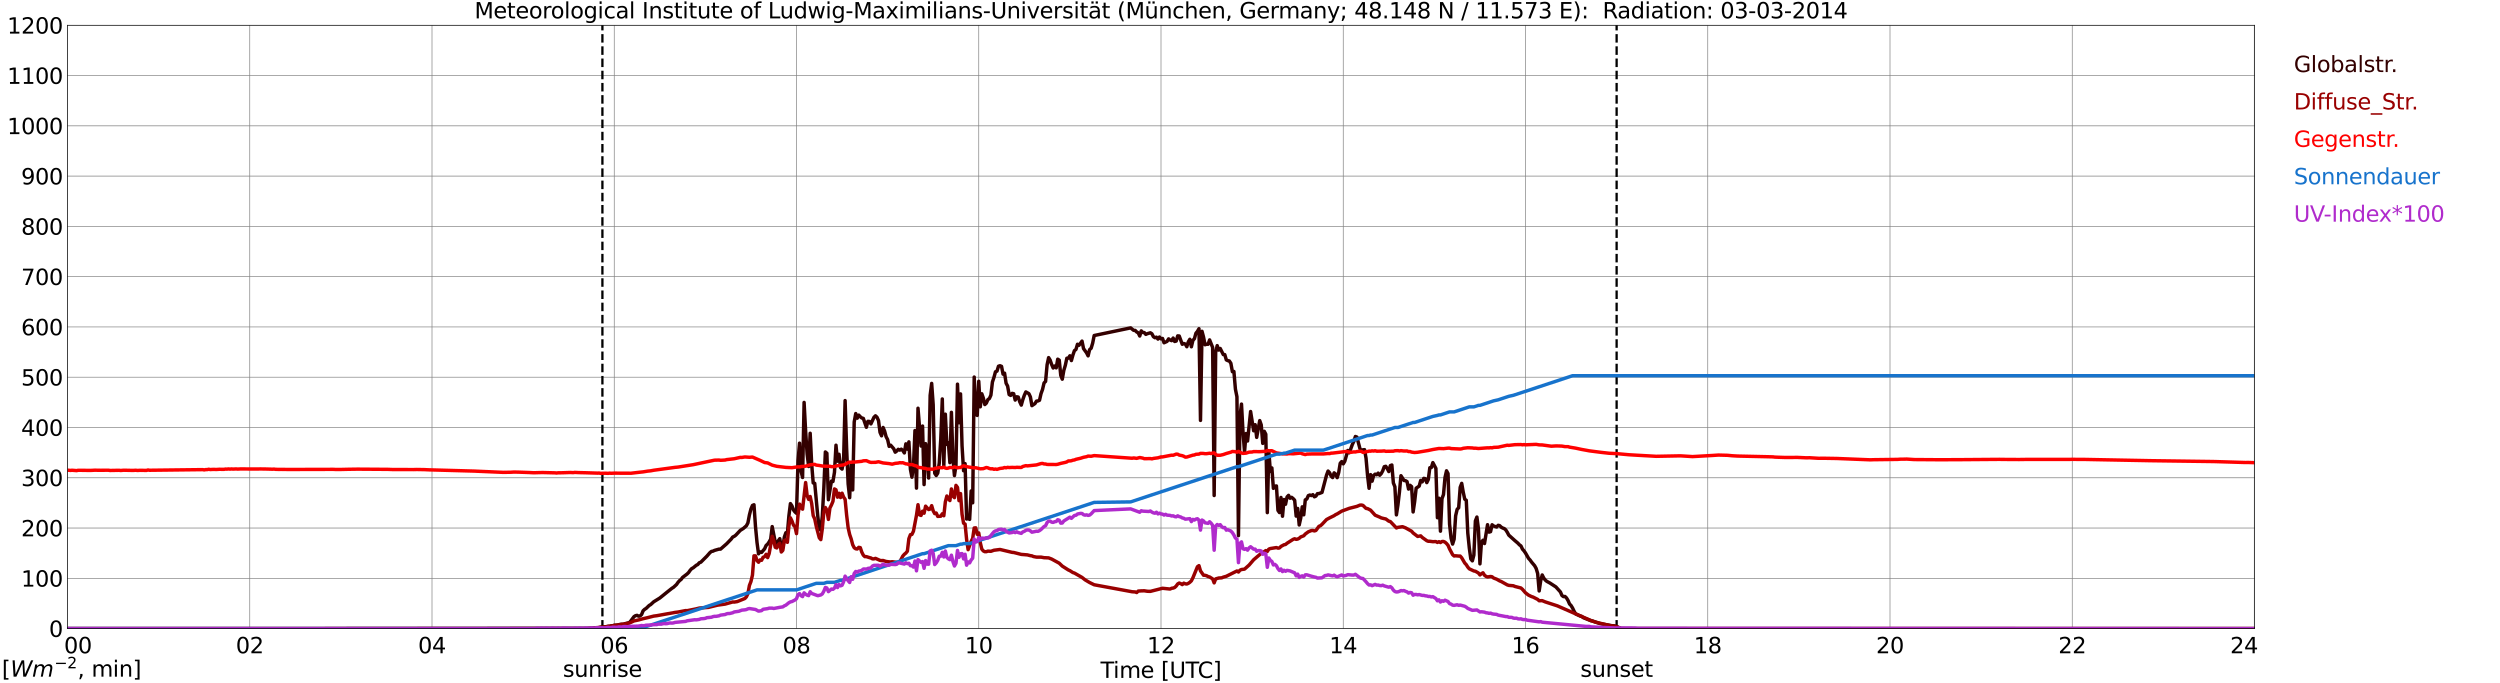 <?xml version="1.0" encoding="utf-8" standalone="no"?>
<!DOCTYPE svg PUBLIC "-//W3C//DTD SVG 1.1//EN"
  "http://www.w3.org/Graphics/SVG/1.1/DTD/svg11.dtd">
<svg xmlns:xlink="http://www.w3.org/1999/xlink" width="1085.4pt" height="296.64pt" viewBox="0 0 1085.4 296.64" xmlns="http://www.w3.org/2000/svg" version="1.1">
 <defs>
  <style type="text/css">*{stroke-linejoin: round; stroke-linecap: butt}</style>
 </defs>
 <g id="figure_1">
  <g id="patch_1">
   <path d="M 0 296.64 
L 1085.4 296.64 
L 1085.4 0 
L 0 0 
z
" style="fill: #ffffff"/>
  </g>
  <g id="axes_1">
   <g id="patch_2">
    <path d="M 29.306 272.909 
L 978.814 272.909 
L 978.814 10.976 
L 29.306 10.976 
z
" style="fill: #ffffff"/>
   </g>
   <g id="patch_3">
    <path d="M 978.814 272.909 
L 978.814 272.909 
L 978.814 10.976 
L 978.814 10.976 
z
" clip-path="url(#pbfefe21404)" style="fill: #d3d3d3; opacity: 0.25; stroke: #d3d3d3; stroke-linejoin: miter"/>
   </g>
   <g id="matplotlib.axis_1">
    <g id="xtick_1">
     <g id="line2d_1">
      <path d="M 29.306 272.909 
L 29.306 10.976 
" clip-path="url(#pbfefe21404)" style="fill: none; stroke: #808080; stroke-width: 0.3; stroke-linecap: square"/>
     </g>
     <g id="line2d_2"/>
     <g id="text_1">
      <!--    00 -->
      <g transform="translate(18.733 283.627) scale(0.095 -0.095)">
       <defs>
        <path id="DejaVuSans-20" transform="scale(0.016)"/>
        <path id="DejaVuSans-30" d="M 2034 4250 
Q 1547 4250 1301 3770 
Q 1056 3291 1056 2328 
Q 1056 1369 1301 889 
Q 1547 409 2034 409 
Q 2525 409 2770 889 
Q 3016 1369 3016 2328 
Q 3016 3291 2770 3770 
Q 2525 4250 2034 4250 
z
M 2034 4750 
Q 2819 4750 3233 4129 
Q 3647 3509 3647 2328 
Q 3647 1150 3233 529 
Q 2819 -91 2034 -91 
Q 1250 -91 836 529 
Q 422 1150 422 2328 
Q 422 3509 836 4129 
Q 1250 4750 2034 4750 
z
" transform="scale(0.016)"/>
       </defs>
       <use xlink:href="#DejaVuSans-20"/>
       <use xlink:href="#DejaVuSans-20" transform="translate(31.787 0)"/>
       <use xlink:href="#DejaVuSans-20" transform="translate(63.574 0)"/>
       <use xlink:href="#DejaVuSans-30" transform="translate(95.361 0)"/>
       <use xlink:href="#DejaVuSans-30" transform="translate(158.984 0)"/>
      </g>
     </g>
    </g>
    <g id="xtick_2">
     <g id="line2d_3">
      <path d="M 108.431 272.909 
L 108.431 10.976 
" clip-path="url(#pbfefe21404)" style="fill: none; stroke: #808080; stroke-width: 0.3; stroke-linecap: square"/>
     </g>
     <g id="line2d_4"/>
     <g id="text_2">
      <!-- 02 -->
      <g transform="translate(102.387 283.627) scale(0.095 -0.095)">
       <defs>
        <path id="DejaVuSans-32" d="M 1228 531 
L 3431 531 
L 3431 0 
L 469 0 
L 469 531 
Q 828 903 1448 1529 
Q 2069 2156 2228 2338 
Q 2531 2678 2651 2914 
Q 2772 3150 2772 3378 
Q 2772 3750 2511 3984 
Q 2250 4219 1831 4219 
Q 1534 4219 1204 4116 
Q 875 4013 500 3803 
L 500 4441 
Q 881 4594 1212 4672 
Q 1544 4750 1819 4750 
Q 2544 4750 2975 4387 
Q 3406 4025 3406 3419 
Q 3406 3131 3298 2873 
Q 3191 2616 2906 2266 
Q 2828 2175 2409 1742 
Q 1991 1309 1228 531 
z
" transform="scale(0.016)"/>
       </defs>
       <use xlink:href="#DejaVuSans-30"/>
       <use xlink:href="#DejaVuSans-32" transform="translate(63.623 0)"/>
      </g>
     </g>
    </g>
    <g id="xtick_3">
     <g id="line2d_5">
      <path d="M 187.557 272.909 
L 187.557 10.976 
" clip-path="url(#pbfefe21404)" style="fill: none; stroke: #808080; stroke-width: 0.3; stroke-linecap: square"/>
     </g>
     <g id="line2d_6"/>
     <g id="text_3">
      <!-- 04 -->
      <g transform="translate(181.513 283.627) scale(0.095 -0.095)">
       <defs>
        <path id="DejaVuSans-34" d="M 2419 4116 
L 825 1625 
L 2419 1625 
L 2419 4116 
z
M 2253 4666 
L 3047 4666 
L 3047 1625 
L 3713 1625 
L 3713 1100 
L 3047 1100 
L 3047 0 
L 2419 0 
L 2419 1100 
L 313 1100 
L 313 1709 
L 2253 4666 
z
" transform="scale(0.016)"/>
       </defs>
       <use xlink:href="#DejaVuSans-30"/>
       <use xlink:href="#DejaVuSans-34" transform="translate(63.623 0)"/>
      </g>
     </g>
    </g>
    <g id="xtick_4">
     <g id="line2d_7">
      <path d="M 266.683 272.909 
L 266.683 10.976 
" clip-path="url(#pbfefe21404)" style="fill: none; stroke: #808080; stroke-width: 0.3; stroke-linecap: square"/>
     </g>
     <g id="line2d_8"/>
     <g id="text_4">
      <!-- 06 -->
      <g transform="translate(260.638 283.627) scale(0.095 -0.095)">
       <defs>
        <path id="DejaVuSans-36" d="M 2113 2584 
Q 1688 2584 1439 2293 
Q 1191 2003 1191 1497 
Q 1191 994 1439 701 
Q 1688 409 2113 409 
Q 2538 409 2786 701 
Q 3034 994 3034 1497 
Q 3034 2003 2786 2293 
Q 2538 2584 2113 2584 
z
M 3366 4563 
L 3366 3988 
Q 3128 4100 2886 4159 
Q 2644 4219 2406 4219 
Q 1781 4219 1451 3797 
Q 1122 3375 1075 2522 
Q 1259 2794 1537 2939 
Q 1816 3084 2150 3084 
Q 2853 3084 3261 2657 
Q 3669 2231 3669 1497 
Q 3669 778 3244 343 
Q 2819 -91 2113 -91 
Q 1303 -91 875 529 
Q 447 1150 447 2328 
Q 447 3434 972 4092 
Q 1497 4750 2381 4750 
Q 2619 4750 2861 4703 
Q 3103 4656 3366 4563 
z
" transform="scale(0.016)"/>
       </defs>
       <use xlink:href="#DejaVuSans-30"/>
       <use xlink:href="#DejaVuSans-36" transform="translate(63.623 0)"/>
      </g>
     </g>
    </g>
    <g id="xtick_5">
     <g id="line2d_9">
      <path d="M 345.808 272.909 
L 345.808 10.976 
" clip-path="url(#pbfefe21404)" style="fill: none; stroke: #808080; stroke-width: 0.3; stroke-linecap: square"/>
     </g>
     <g id="line2d_10"/>
     <g id="text_5">
      <!-- 08 -->
      <g transform="translate(339.764 283.627) scale(0.095 -0.095)">
       <defs>
        <path id="DejaVuSans-38" d="M 2034 2216 
Q 1584 2216 1326 1975 
Q 1069 1734 1069 1313 
Q 1069 891 1326 650 
Q 1584 409 2034 409 
Q 2484 409 2743 651 
Q 3003 894 3003 1313 
Q 3003 1734 2745 1975 
Q 2488 2216 2034 2216 
z
M 1403 2484 
Q 997 2584 770 2862 
Q 544 3141 544 3541 
Q 544 4100 942 4425 
Q 1341 4750 2034 4750 
Q 2731 4750 3128 4425 
Q 3525 4100 3525 3541 
Q 3525 3141 3298 2862 
Q 3072 2584 2669 2484 
Q 3125 2378 3379 2068 
Q 3634 1759 3634 1313 
Q 3634 634 3220 271 
Q 2806 -91 2034 -91 
Q 1263 -91 848 271 
Q 434 634 434 1313 
Q 434 1759 690 2068 
Q 947 2378 1403 2484 
z
M 1172 3481 
Q 1172 3119 1398 2916 
Q 1625 2713 2034 2713 
Q 2441 2713 2670 2916 
Q 2900 3119 2900 3481 
Q 2900 3844 2670 4047 
Q 2441 4250 2034 4250 
Q 1625 4250 1398 4047 
Q 1172 3844 1172 3481 
z
" transform="scale(0.016)"/>
       </defs>
       <use xlink:href="#DejaVuSans-30"/>
       <use xlink:href="#DejaVuSans-38" transform="translate(63.623 0)"/>
      </g>
     </g>
    </g>
    <g id="xtick_6">
     <g id="line2d_11">
      <path d="M 424.934 272.909 
L 424.934 10.976 
" clip-path="url(#pbfefe21404)" style="fill: none; stroke: #808080; stroke-width: 0.3; stroke-linecap: square"/>
     </g>
     <g id="line2d_12"/>
     <g id="text_6">
      <!-- 10 -->
      <g transform="translate(418.89 283.627) scale(0.095 -0.095)">
       <defs>
        <path id="DejaVuSans-31" d="M 794 531 
L 1825 531 
L 1825 4091 
L 703 3866 
L 703 4441 
L 1819 4666 
L 2450 4666 
L 2450 531 
L 3481 531 
L 3481 0 
L 794 0 
L 794 531 
z
" transform="scale(0.016)"/>
       </defs>
       <use xlink:href="#DejaVuSans-31"/>
       <use xlink:href="#DejaVuSans-30" transform="translate(63.623 0)"/>
      </g>
     </g>
    </g>
    <g id="xtick_7">
     <g id="line2d_13">
      <path d="M 504.06 272.909 
L 504.06 10.976 
" clip-path="url(#pbfefe21404)" style="fill: none; stroke: #808080; stroke-width: 0.3; stroke-linecap: square"/>
     </g>
     <g id="line2d_14"/>
     <g id="text_7">
      <!-- 12 -->
      <g transform="translate(498.015 283.627) scale(0.095 -0.095)">
       <use xlink:href="#DejaVuSans-31"/>
       <use xlink:href="#DejaVuSans-32" transform="translate(63.623 0)"/>
      </g>
     </g>
    </g>
    <g id="xtick_8">
     <g id="line2d_15">
      <path d="M 583.185 272.909 
L 583.185 10.976 
" clip-path="url(#pbfefe21404)" style="fill: none; stroke: #808080; stroke-width: 0.3; stroke-linecap: square"/>
     </g>
     <g id="line2d_16"/>
     <g id="text_8">
      <!-- 14 -->
      <g transform="translate(577.141 283.627) scale(0.095 -0.095)">
       <use xlink:href="#DejaVuSans-31"/>
       <use xlink:href="#DejaVuSans-34" transform="translate(63.623 0)"/>
      </g>
     </g>
    </g>
    <g id="xtick_9">
     <g id="line2d_17">
      <path d="M 662.311 272.909 
L 662.311 10.976 
" clip-path="url(#pbfefe21404)" style="fill: none; stroke: #808080; stroke-width: 0.3; stroke-linecap: square"/>
     </g>
     <g id="line2d_18"/>
     <g id="text_9">
      <!-- 16 -->
      <g transform="translate(656.267 283.627) scale(0.095 -0.095)">
       <use xlink:href="#DejaVuSans-31"/>
       <use xlink:href="#DejaVuSans-36" transform="translate(63.623 0)"/>
      </g>
     </g>
    </g>
    <g id="xtick_10">
     <g id="line2d_19">
      <path d="M 741.437 272.909 
L 741.437 10.976 
" clip-path="url(#pbfefe21404)" style="fill: none; stroke: #808080; stroke-width: 0.3; stroke-linecap: square"/>
     </g>
     <g id="line2d_20"/>
     <g id="text_10">
      <!-- 18 -->
      <g transform="translate(735.392 283.627) scale(0.095 -0.095)">
       <use xlink:href="#DejaVuSans-31"/>
       <use xlink:href="#DejaVuSans-38" transform="translate(63.623 0)"/>
      </g>
     </g>
    </g>
    <g id="xtick_11">
     <g id="line2d_21">
      <path d="M 820.562 272.909 
L 820.562 10.976 
" clip-path="url(#pbfefe21404)" style="fill: none; stroke: #808080; stroke-width: 0.3; stroke-linecap: square"/>
     </g>
     <g id="line2d_22"/>
     <g id="text_11">
      <!-- 20 -->
      <g transform="translate(814.518 283.627) scale(0.095 -0.095)">
       <use xlink:href="#DejaVuSans-32"/>
       <use xlink:href="#DejaVuSans-30" transform="translate(63.623 0)"/>
      </g>
     </g>
    </g>
    <g id="xtick_12">
     <g id="line2d_23">
      <path d="M 899.688 272.909 
L 899.688 10.976 
" clip-path="url(#pbfefe21404)" style="fill: none; stroke: #808080; stroke-width: 0.3; stroke-linecap: square"/>
     </g>
     <g id="line2d_24"/>
     <g id="text_12">
      <!-- 22 -->
      <g transform="translate(893.644 283.627) scale(0.095 -0.095)">
       <use xlink:href="#DejaVuSans-32"/>
       <use xlink:href="#DejaVuSans-32" transform="translate(63.623 0)"/>
      </g>
     </g>
    </g>
    <g id="xtick_13">
     <g id="line2d_25">
      <path d="M 978.814 272.909 
L 978.814 10.976 
" clip-path="url(#pbfefe21404)" style="fill: none; stroke: #808080; stroke-width: 0.3; stroke-linecap: square"/>
     </g>
     <g id="line2d_26"/>
     <g id="text_13">
      <!-- 24    -->
      <g transform="translate(968.241 283.627) scale(0.095 -0.095)">
       <use xlink:href="#DejaVuSans-32"/>
       <use xlink:href="#DejaVuSans-34" transform="translate(63.623 0)"/>
       <use xlink:href="#DejaVuSans-20" transform="translate(127.246 0)"/>
       <use xlink:href="#DejaVuSans-20" transform="translate(159.033 0)"/>
       <use xlink:href="#DejaVuSans-20" transform="translate(190.82 0)"/>
      </g>
     </g>
    </g>
    <g id="text_14">
     <!-- Time [UTC] -->
     <g transform="translate(477.806 294.322) scale(0.095 -0.095)">
      <defs>
       <path id="DejaVuSans-54" d="M -19 4666 
L 3928 4666 
L 3928 4134 
L 2272 4134 
L 2272 0 
L 1638 0 
L 1638 4134 
L -19 4134 
L -19 4666 
z
" transform="scale(0.016)"/>
       <path id="DejaVuSans-69" d="M 603 3500 
L 1178 3500 
L 1178 0 
L 603 0 
L 603 3500 
z
M 603 4863 
L 1178 4863 
L 1178 4134 
L 603 4134 
L 603 4863 
z
" transform="scale(0.016)"/>
       <path id="DejaVuSans-6d" d="M 3328 2828 
Q 3544 3216 3844 3400 
Q 4144 3584 4550 3584 
Q 5097 3584 5394 3201 
Q 5691 2819 5691 2113 
L 5691 0 
L 5113 0 
L 5113 2094 
Q 5113 2597 4934 2840 
Q 4756 3084 4391 3084 
Q 3944 3084 3684 2787 
Q 3425 2491 3425 1978 
L 3425 0 
L 2847 0 
L 2847 2094 
Q 2847 2600 2669 2842 
Q 2491 3084 2119 3084 
Q 1678 3084 1418 2786 
Q 1159 2488 1159 1978 
L 1159 0 
L 581 0 
L 581 3500 
L 1159 3500 
L 1159 2956 
Q 1356 3278 1631 3431 
Q 1906 3584 2284 3584 
Q 2666 3584 2933 3390 
Q 3200 3197 3328 2828 
z
" transform="scale(0.016)"/>
       <path id="DejaVuSans-65" d="M 3597 1894 
L 3597 1613 
L 953 1613 
Q 991 1019 1311 708 
Q 1631 397 2203 397 
Q 2534 397 2845 478 
Q 3156 559 3463 722 
L 3463 178 
Q 3153 47 2828 -22 
Q 2503 -91 2169 -91 
Q 1331 -91 842 396 
Q 353 884 353 1716 
Q 353 2575 817 3079 
Q 1281 3584 2069 3584 
Q 2775 3584 3186 3129 
Q 3597 2675 3597 1894 
z
M 3022 2063 
Q 3016 2534 2758 2815 
Q 2500 3097 2075 3097 
Q 1594 3097 1305 2825 
Q 1016 2553 972 2059 
L 3022 2063 
z
" transform="scale(0.016)"/>
       <path id="DejaVuSans-5b" d="M 550 4863 
L 1875 4863 
L 1875 4416 
L 1125 4416 
L 1125 -397 
L 1875 -397 
L 1875 -844 
L 550 -844 
L 550 4863 
z
" transform="scale(0.016)"/>
       <path id="DejaVuSans-55" d="M 556 4666 
L 1191 4666 
L 1191 1831 
Q 1191 1081 1462 751 
Q 1734 422 2344 422 
Q 2950 422 3222 751 
Q 3494 1081 3494 1831 
L 3494 4666 
L 4128 4666 
L 4128 1753 
Q 4128 841 3676 375 
Q 3225 -91 2344 -91 
Q 1459 -91 1007 375 
Q 556 841 556 1753 
L 556 4666 
z
" transform="scale(0.016)"/>
       <path id="DejaVuSans-43" d="M 4122 4306 
L 4122 3641 
Q 3803 3938 3442 4084 
Q 3081 4231 2675 4231 
Q 1875 4231 1450 3742 
Q 1025 3253 1025 2328 
Q 1025 1406 1450 917 
Q 1875 428 2675 428 
Q 3081 428 3442 575 
Q 3803 722 4122 1019 
L 4122 359 
Q 3791 134 3420 21 
Q 3050 -91 2638 -91 
Q 1578 -91 968 557 
Q 359 1206 359 2328 
Q 359 3453 968 4101 
Q 1578 4750 2638 4750 
Q 3056 4750 3426 4639 
Q 3797 4528 4122 4306 
z
" transform="scale(0.016)"/>
       <path id="DejaVuSans-5d" d="M 1947 4863 
L 1947 -844 
L 622 -844 
L 622 -397 
L 1369 -397 
L 1369 4416 
L 622 4416 
L 622 4863 
L 1947 4863 
z
" transform="scale(0.016)"/>
      </defs>
      <use xlink:href="#DejaVuSans-54"/>
      <use xlink:href="#DejaVuSans-69" transform="translate(57.959 0)"/>
      <use xlink:href="#DejaVuSans-6d" transform="translate(85.742 0)"/>
      <use xlink:href="#DejaVuSans-65" transform="translate(183.154 0)"/>
      <use xlink:href="#DejaVuSans-20" transform="translate(244.678 0)"/>
      <use xlink:href="#DejaVuSans-5b" transform="translate(276.465 0)"/>
      <use xlink:href="#DejaVuSans-55" transform="translate(315.479 0)"/>
      <use xlink:href="#DejaVuSans-54" transform="translate(388.672 0)"/>
      <use xlink:href="#DejaVuSans-43" transform="translate(443.881 0)"/>
      <use xlink:href="#DejaVuSans-5d" transform="translate(513.705 0)"/>
     </g>
    </g>
   </g>
   <g id="matplotlib.axis_2">
    <g id="ytick_1">
     <g id="line2d_27">
      <path d="M 29.306 272.909 
L 978.814 272.909 
" clip-path="url(#pbfefe21404)" style="fill: none; stroke: #808080; stroke-width: 0.3; stroke-linecap: square"/>
     </g>
     <g id="line2d_28"/>
     <g id="text_15">
      <!-- 0 -->
      <g transform="translate(21.261 276.518) scale(0.095 -0.095)">
       <use xlink:href="#DejaVuSans-30"/>
      </g>
     </g>
    </g>
    <g id="ytick_2">
     <g id="line2d_29">
      <path d="M 29.306 251.081 
L 978.814 251.081 
" clip-path="url(#pbfefe21404)" style="fill: none; stroke: #808080; stroke-width: 0.3; stroke-linecap: square"/>
     </g>
     <g id="line2d_30"/>
     <g id="text_16">
      <!-- 100 -->
      <g transform="translate(9.173 254.69) scale(0.095 -0.095)">
       <use xlink:href="#DejaVuSans-31"/>
       <use xlink:href="#DejaVuSans-30" transform="translate(63.623 0)"/>
       <use xlink:href="#DejaVuSans-30" transform="translate(127.246 0)"/>
      </g>
     </g>
    </g>
    <g id="ytick_3">
     <g id="line2d_31">
      <path d="M 29.306 229.253 
L 978.814 229.253 
" clip-path="url(#pbfefe21404)" style="fill: none; stroke: #808080; stroke-width: 0.3; stroke-linecap: square"/>
     </g>
     <g id="line2d_32"/>
     <g id="text_17">
      <!-- 200 -->
      <g transform="translate(9.173 232.863) scale(0.095 -0.095)">
       <use xlink:href="#DejaVuSans-32"/>
       <use xlink:href="#DejaVuSans-30" transform="translate(63.623 0)"/>
       <use xlink:href="#DejaVuSans-30" transform="translate(127.246 0)"/>
      </g>
     </g>
    </g>
    <g id="ytick_4">
     <g id="line2d_33">
      <path d="M 29.306 207.426 
L 978.814 207.426 
" clip-path="url(#pbfefe21404)" style="fill: none; stroke: #808080; stroke-width: 0.3; stroke-linecap: square"/>
     </g>
     <g id="line2d_34"/>
     <g id="text_18">
      <!-- 300 -->
      <g transform="translate(9.173 211.035) scale(0.095 -0.095)">
       <defs>
        <path id="DejaVuSans-33" d="M 2597 2516 
Q 3050 2419 3304 2112 
Q 3559 1806 3559 1356 
Q 3559 666 3084 287 
Q 2609 -91 1734 -91 
Q 1441 -91 1130 -33 
Q 819 25 488 141 
L 488 750 
Q 750 597 1062 519 
Q 1375 441 1716 441 
Q 2309 441 2620 675 
Q 2931 909 2931 1356 
Q 2931 1769 2642 2001 
Q 2353 2234 1838 2234 
L 1294 2234 
L 1294 2753 
L 1863 2753 
Q 2328 2753 2575 2939 
Q 2822 3125 2822 3475 
Q 2822 3834 2567 4026 
Q 2313 4219 1838 4219 
Q 1578 4219 1281 4162 
Q 984 4106 628 3988 
L 628 4550 
Q 988 4650 1302 4700 
Q 1616 4750 1894 4750 
Q 2613 4750 3031 4423 
Q 3450 4097 3450 3541 
Q 3450 3153 3228 2886 
Q 3006 2619 2597 2516 
z
" transform="scale(0.016)"/>
       </defs>
       <use xlink:href="#DejaVuSans-33"/>
       <use xlink:href="#DejaVuSans-30" transform="translate(63.623 0)"/>
       <use xlink:href="#DejaVuSans-30" transform="translate(127.246 0)"/>
      </g>
     </g>
    </g>
    <g id="ytick_5">
     <g id="line2d_35">
      <path d="M 29.306 185.598 
L 978.814 185.598 
" clip-path="url(#pbfefe21404)" style="fill: none; stroke: #808080; stroke-width: 0.3; stroke-linecap: square"/>
     </g>
     <g id="line2d_36"/>
     <g id="text_19">
      <!-- 400 -->
      <g transform="translate(9.173 189.207) scale(0.095 -0.095)">
       <use xlink:href="#DejaVuSans-34"/>
       <use xlink:href="#DejaVuSans-30" transform="translate(63.623 0)"/>
       <use xlink:href="#DejaVuSans-30" transform="translate(127.246 0)"/>
      </g>
     </g>
    </g>
    <g id="ytick_6">
     <g id="line2d_37">
      <path d="M 29.306 163.77 
L 978.814 163.77 
" clip-path="url(#pbfefe21404)" style="fill: none; stroke: #808080; stroke-width: 0.3; stroke-linecap: square"/>
     </g>
     <g id="line2d_38"/>
     <g id="text_20">
      <!-- 500 -->
      <g transform="translate(9.173 167.379) scale(0.095 -0.095)">
       <defs>
        <path id="DejaVuSans-35" d="M 691 4666 
L 3169 4666 
L 3169 4134 
L 1269 4134 
L 1269 2991 
Q 1406 3038 1543 3061 
Q 1681 3084 1819 3084 
Q 2600 3084 3056 2656 
Q 3513 2228 3513 1497 
Q 3513 744 3044 326 
Q 2575 -91 1722 -91 
Q 1428 -91 1123 -41 
Q 819 9 494 109 
L 494 744 
Q 775 591 1075 516 
Q 1375 441 1709 441 
Q 2250 441 2565 725 
Q 2881 1009 2881 1497 
Q 2881 1984 2565 2268 
Q 2250 2553 1709 2553 
Q 1456 2553 1204 2497 
Q 953 2441 691 2322 
L 691 4666 
z
" transform="scale(0.016)"/>
       </defs>
       <use xlink:href="#DejaVuSans-35"/>
       <use xlink:href="#DejaVuSans-30" transform="translate(63.623 0)"/>
       <use xlink:href="#DejaVuSans-30" transform="translate(127.246 0)"/>
      </g>
     </g>
    </g>
    <g id="ytick_7">
     <g id="line2d_39">
      <path d="M 29.306 141.942 
L 978.814 141.942 
" clip-path="url(#pbfefe21404)" style="fill: none; stroke: #808080; stroke-width: 0.3; stroke-linecap: square"/>
     </g>
     <g id="line2d_40"/>
     <g id="text_21">
      <!-- 600 -->
      <g transform="translate(9.173 145.551) scale(0.095 -0.095)">
       <use xlink:href="#DejaVuSans-36"/>
       <use xlink:href="#DejaVuSans-30" transform="translate(63.623 0)"/>
       <use xlink:href="#DejaVuSans-30" transform="translate(127.246 0)"/>
      </g>
     </g>
    </g>
    <g id="ytick_8">
     <g id="line2d_41">
      <path d="M 29.306 120.114 
L 978.814 120.114 
" clip-path="url(#pbfefe21404)" style="fill: none; stroke: #808080; stroke-width: 0.3; stroke-linecap: square"/>
     </g>
     <g id="line2d_42"/>
     <g id="text_22">
      <!-- 700 -->
      <g transform="translate(9.173 123.724) scale(0.095 -0.095)">
       <defs>
        <path id="DejaVuSans-37" d="M 525 4666 
L 3525 4666 
L 3525 4397 
L 1831 0 
L 1172 0 
L 2766 4134 
L 525 4134 
L 525 4666 
z
" transform="scale(0.016)"/>
       </defs>
       <use xlink:href="#DejaVuSans-37"/>
       <use xlink:href="#DejaVuSans-30" transform="translate(63.623 0)"/>
       <use xlink:href="#DejaVuSans-30" transform="translate(127.246 0)"/>
      </g>
     </g>
    </g>
    <g id="ytick_9">
     <g id="line2d_43">
      <path d="M 29.306 98.287 
L 978.814 98.287 
" clip-path="url(#pbfefe21404)" style="fill: none; stroke: #808080; stroke-width: 0.3; stroke-linecap: square"/>
     </g>
     <g id="line2d_44"/>
     <g id="text_23">
      <!-- 800 -->
      <g transform="translate(9.173 101.896) scale(0.095 -0.095)">
       <use xlink:href="#DejaVuSans-38"/>
       <use xlink:href="#DejaVuSans-30" transform="translate(63.623 0)"/>
       <use xlink:href="#DejaVuSans-30" transform="translate(127.246 0)"/>
      </g>
     </g>
    </g>
    <g id="ytick_10">
     <g id="line2d_45">
      <path d="M 29.306 76.459 
L 978.814 76.459 
" clip-path="url(#pbfefe21404)" style="fill: none; stroke: #808080; stroke-width: 0.3; stroke-linecap: square"/>
     </g>
     <g id="line2d_46"/>
     <g id="text_24">
      <!-- 900 -->
      <g transform="translate(9.173 80.068) scale(0.095 -0.095)">
       <defs>
        <path id="DejaVuSans-39" d="M 703 97 
L 703 672 
Q 941 559 1184 500 
Q 1428 441 1663 441 
Q 2288 441 2617 861 
Q 2947 1281 2994 2138 
Q 2813 1869 2534 1725 
Q 2256 1581 1919 1581 
Q 1219 1581 811 2004 
Q 403 2428 403 3163 
Q 403 3881 828 4315 
Q 1253 4750 1959 4750 
Q 2769 4750 3195 4129 
Q 3622 3509 3622 2328 
Q 3622 1225 3098 567 
Q 2575 -91 1691 -91 
Q 1453 -91 1209 -44 
Q 966 3 703 97 
z
M 1959 2075 
Q 2384 2075 2632 2365 
Q 2881 2656 2881 3163 
Q 2881 3666 2632 3958 
Q 2384 4250 1959 4250 
Q 1534 4250 1286 3958 
Q 1038 3666 1038 3163 
Q 1038 2656 1286 2365 
Q 1534 2075 1959 2075 
z
" transform="scale(0.016)"/>
       </defs>
       <use xlink:href="#DejaVuSans-39"/>
       <use xlink:href="#DejaVuSans-30" transform="translate(63.623 0)"/>
       <use xlink:href="#DejaVuSans-30" transform="translate(127.246 0)"/>
      </g>
     </g>
    </g>
    <g id="ytick_11">
     <g id="line2d_47">
      <path d="M 29.306 54.631 
L 978.814 54.631 
" clip-path="url(#pbfefe21404)" style="fill: none; stroke: #808080; stroke-width: 0.3; stroke-linecap: square"/>
     </g>
     <g id="line2d_48"/>
     <g id="text_25">
      <!-- 1000 -->
      <g transform="translate(3.128 58.24) scale(0.095 -0.095)">
       <use xlink:href="#DejaVuSans-31"/>
       <use xlink:href="#DejaVuSans-30" transform="translate(63.623 0)"/>
       <use xlink:href="#DejaVuSans-30" transform="translate(127.246 0)"/>
       <use xlink:href="#DejaVuSans-30" transform="translate(190.869 0)"/>
      </g>
     </g>
    </g>
    <g id="ytick_12">
     <g id="line2d_49">
      <path d="M 29.306 32.803 
L 978.814 32.803 
" clip-path="url(#pbfefe21404)" style="fill: none; stroke: #808080; stroke-width: 0.3; stroke-linecap: square"/>
     </g>
     <g id="line2d_50"/>
     <g id="text_26">
      <!-- 1100 -->
      <g transform="translate(3.128 36.413) scale(0.095 -0.095)">
       <use xlink:href="#DejaVuSans-31"/>
       <use xlink:href="#DejaVuSans-31" transform="translate(63.623 0)"/>
       <use xlink:href="#DejaVuSans-30" transform="translate(127.246 0)"/>
       <use xlink:href="#DejaVuSans-30" transform="translate(190.869 0)"/>
      </g>
     </g>
    </g>
    <g id="ytick_13">
     <g id="line2d_51">
      <path d="M 29.306 10.976 
L 978.814 10.976 
" clip-path="url(#pbfefe21404)" style="fill: none; stroke: #808080; stroke-width: 0.3; stroke-linecap: square"/>
     </g>
     <g id="line2d_52"/>
     <g id="text_27">
      <!-- 1200 -->
      <g transform="translate(3.128 14.585) scale(0.095 -0.095)">
       <use xlink:href="#DejaVuSans-31"/>
       <use xlink:href="#DejaVuSans-32" transform="translate(63.623 0)"/>
       <use xlink:href="#DejaVuSans-30" transform="translate(127.246 0)"/>
       <use xlink:href="#DejaVuSans-30" transform="translate(190.869 0)"/>
      </g>
     </g>
    </g>
   </g>
   <g id="line2d_53">
    <path d="M 261.54 272.909 
L 261.54 10.976 
" clip-path="url(#pbfefe21404)" style="fill: none; stroke-dasharray: 3.7,1.6; stroke-dashoffset: 0; stroke: #000000"/>
   </g>
   <g id="line2d_54">
    <path d="M 701.874 272.909 
L 701.874 10.976 
" clip-path="url(#pbfefe21404)" style="fill: none; stroke-dasharray: 3.7,1.6; stroke-dashoffset: 0; stroke: #000000"/>
   </g>
   <g id="line2d_55">
    <path d="M 29.306 272.909 
L 121.619 272.909 
M 122.938 272.909 
L 255.473 272.845 
L 256.792 272.756 
L 258.111 272.756 
L 260.089 272.461 
L 260.748 272.282 
L 261.408 272.282 
L 262.067 272.106 
L 262.726 272.193 
L 264.045 271.898 
L 264.705 271.927 
L 265.364 271.719 
L 266.023 271.66 
L 266.683 271.453 
L 268.002 271.394 
L 269.32 271.069 
L 269.98 271.01 
L 270.639 271.097 
L 271.298 270.802 
L 273.277 270.298 
L 273.936 269.499 
L 275.255 267.723 
L 275.914 267.308 
L 276.573 267.159 
L 277.233 267.515 
L 277.892 267.426 
L 278.552 266.804 
L 279.211 265.175 
L 279.87 264.553 
L 280.53 264.138 
L 281.849 262.864 
L 282.508 262.479 
L 283.827 261.266 
L 286.464 259.635 
L 289.761 256.97 
L 291.739 255.401 
L 292.399 254.986 
L 293.717 253.772 
L 294.377 252.825 
L 295.036 252.083 
L 295.696 251.581 
L 296.355 250.693 
L 298.333 249.182 
L 298.992 248.529 
L 299.652 247.582 
L 300.311 246.87 
L 300.971 246.517 
L 302.289 245.421 
L 302.949 245.094 
L 303.608 244.325 
L 304.267 244.087 
L 306.905 241.451 
L 308.224 239.94 
L 308.883 239.408 
L 309.543 239.29 
L 310.202 238.964 
L 312.18 238.401 
L 312.839 238.401 
L 315.477 236.09 
L 316.796 234.728 
L 317.455 234.047 
L 318.114 233.158 
L 318.774 232.861 
L 319.433 232.359 
L 321.411 230.255 
L 322.73 229.428 
L 324.049 228.271 
L 324.708 227.027 
L 325.368 223.563 
L 326.027 220.987 
L 326.686 219.446 
L 327.346 219.149 
L 328.005 228.627 
L 328.665 235.529 
L 329.324 240.444 
L 329.983 239.587 
L 330.643 239.822 
L 331.961 238.283 
L 332.621 236.801 
L 333.28 236.238 
L 333.94 235.262 
L 334.599 234.077 
L 335.258 228.627 
L 336.577 235.35 
L 337.236 236.535 
L 337.896 234.817 
L 338.555 233.87 
L 339.215 237.897 
L 339.874 237.631 
L 340.533 233.158 
L 341.193 231.292 
L 341.852 231.499 
L 342.512 223.919 
L 343.171 218.647 
L 343.83 219.623 
L 344.49 221.4 
L 345.149 222.26 
L 345.808 222.851 
L 346.468 200.017 
L 347.127 192.406 
L 347.787 204.549 
L 348.446 207.303 
L 349.105 174.723 
L 349.765 187.104 
L 350.424 197.173 
L 351.083 202.534 
L 351.743 188.11 
L 352.402 201.587 
L 353.062 209.672 
L 353.721 209.851 
L 355.04 224.036 
L 355.699 229.515 
L 356.359 230.168 
L 357.018 223.978 
L 357.677 211.835 
L 358.337 196.226 
L 358.996 196.789 
L 359.655 216.958 
L 360.974 208.873 
L 361.634 209.05 
L 362.293 205.053 
L 362.952 193.294 
L 363.612 200.225 
L 364.271 197.234 
L 364.93 203.038 
L 365.59 203.66 
L 366.249 199.869 
L 366.909 173.924 
L 367.568 194.597 
L 368.227 210.086 
L 368.887 216.069 
L 369.546 201.113 
L 370.206 212.693 
L 370.865 183.195 
L 371.524 179.551 
L 372.184 181.566 
L 372.843 180.232 
L 373.502 180.944 
L 374.162 181.477 
L 374.821 181.656 
L 376.14 185.504 
L 376.799 182.928 
L 377.459 182.987 
L 378.118 184.024 
L 379.437 181.18 
L 380.096 180.529 
L 380.756 181.151 
L 381.415 182.603 
L 382.074 187.726 
L 382.734 189.206 
L 383.393 185.593 
L 384.053 187.134 
L 384.712 189.621 
L 385.371 190.865 
L 386.031 193.798 
L 386.69 193.294 
L 388.009 194.805 
L 388.668 196.315 
L 389.328 195.811 
L 389.987 195.071 
L 390.646 195.427 
L 391.306 195.012 
L 391.965 195.604 
L 392.624 196.64 
L 393.284 192.703 
L 393.943 195.012 
L 394.603 191.843 
L 395.262 203.75 
L 395.921 207.185 
L 396.581 202.623 
L 397.24 186.927 
L 397.899 211.924 
L 398.559 177.242 
L 399.878 193.65 
L 400.537 184.971 
L 401.196 210.383 
L 401.856 192.613 
L 402.515 196.346 
L 403.175 207.539 
L 403.834 171.643 
L 404.493 166.461 
L 405.153 175.732 
L 405.812 205.468 
L 406.471 206.443 
L 407.131 205.406 
L 407.79 201.054 
L 408.45 190.57 
L 409.109 173.213 
L 409.768 202.06 
L 410.428 179.818 
L 411.087 192.938 
L 411.746 192.198 
L 412.406 200.875 
L 413.065 179.019 
L 413.725 199.011 
L 414.384 206.474 
L 415.043 202.119 
L 415.703 166.787 
L 416.362 183.55 
L 417.022 171.021 
L 417.681 193.532 
L 418.34 204.372 
L 419 201.29 
L 419.659 225.34 
L 420.318 225.132 
L 420.978 225.488 
L 421.637 213.166 
L 422.297 218.291 
L 422.956 163.707 
L 423.615 179.907 
L 424.275 180.353 
L 424.934 165.542 
L 425.593 176.62 
L 426.253 170.962 
L 426.912 172.8 
L 427.572 175.642 
L 428.231 175.02 
L 428.89 173.481 
L 429.55 173.036 
L 430.209 171.556 
L 430.869 165.87 
L 431.528 163.884 
L 432.187 161.426 
L 432.847 161.131 
L 433.506 158.998 
L 434.165 158.791 
L 434.825 159.057 
L 435.484 162.434 
L 436.144 162.019 
L 436.803 166.372 
L 437.462 167.616 
L 438.122 171.29 
L 438.781 171.674 
L 439.44 170.785 
L 440.1 170.934 
L 440.759 173.689 
L 441.419 172.265 
L 442.078 172.385 
L 442.737 174.457 
L 443.397 175.88 
L 444.056 173.54 
L 444.716 171.643 
L 445.375 170.163 
L 446.694 170.903 
L 447.353 172.324 
L 448.012 176.116 
L 449.331 175.227 
L 449.991 174.162 
L 450.65 174.073 
L 451.309 173.776 
L 451.969 170.903 
L 452.628 169.068 
L 453.287 166.254 
L 453.947 165.601 
L 454.606 158.376 
L 455.266 155.266 
L 455.925 156.331 
L 456.584 158.256 
L 457.244 159.767 
L 457.903 158.909 
L 458.563 159.708 
L 459.222 155.947 
L 459.881 156.362 
L 460.541 162.995 
L 461.2 164.626 
L 461.859 160.834 
L 462.519 158.612 
L 463.178 155.532 
L 463.838 155.504 
L 464.497 154.467 
L 465.156 156.538 
L 465.816 154.14 
L 466.475 152.214 
L 467.134 151.741 
L 467.794 149.462 
L 468.453 149.905 
L 469.772 148.098 
L 470.431 151.357 
L 471.75 153.192 
L 472.409 154.495 
L 473.069 151.771 
L 473.728 151.208 
L 474.388 148.986 
L 475.047 145.67 
L 490.872 142.357 
L 492.191 143.422 
L 492.85 143.453 
L 493.51 144.134 
L 494.169 144.49 
L 494.828 145.882 
L 495.488 143.66 
L 496.147 144.341 
L 496.807 144.4 
L 497.466 145.171 
L 498.125 144.874 
L 499.444 144.49 
L 500.103 144.904 
L 500.763 146.177 
L 501.422 146.622 
L 502.082 146.384 
L 502.741 147.214 
L 503.4 146.325 
L 504.06 147.124 
L 504.719 146.947 
L 505.379 148.814 
L 506.697 148.222 
L 507.357 147.124 
L 508.016 147.628 
L 508.675 147.895 
L 509.335 146.771 
L 509.994 148.25 
L 510.654 148.074 
L 511.313 145.821 
L 511.972 145.882 
L 513.291 149.464 
L 513.95 149.139 
L 514.61 149.377 
L 515.269 150.531 
L 515.929 148.399 
L 516.588 147.303 
L 517.247 150.56 
L 517.907 147.777 
L 518.566 147.037 
L 519.226 144.666 
L 519.885 143.867 
L 520.544 142.713 
L 521.204 182.518 
L 521.863 143.837 
L 522.522 146.325 
L 523.182 149.671 
L 523.841 149.436 
L 524.501 149.464 
L 525.16 147.569 
L 526.479 150.857 
L 527.138 215.126 
L 527.797 152.959 
L 528.457 150.058 
L 529.116 151.983 
L 529.776 151.302 
L 531.094 153.937 
L 531.754 153.967 
L 532.413 156.248 
L 533.073 156.573 
L 533.732 156.722 
L 534.391 157.728 
L 535.051 161.371 
L 535.71 161.282 
L 536.369 168.952 
L 537.029 172.27 
L 537.688 232.541 
L 538.348 180.652 
L 539.007 175.439 
L 539.666 187.612 
L 540.326 196.202 
L 540.985 188.235 
L 541.644 191.463 
L 542.963 178.667 
L 544.282 187.019 
L 544.941 184.384 
L 545.601 189.891 
L 546.919 182.607 
L 547.579 184.471 
L 548.238 192.498 
L 548.898 187.257 
L 549.557 188.529 
L 550.216 222.561 
L 550.876 195.964 
L 551.535 204.671 
L 552.195 203.16 
L 552.854 212.016 
L 553.513 211.069 
L 554.173 210.979 
L 554.832 221.583 
L 555.491 222.53 
L 556.151 215.984 
L 556.81 224.13 
L 557.47 216.873 
L 558.129 218.918 
L 558.788 215.748 
L 559.448 215.067 
L 560.107 216.312 
L 560.766 215.925 
L 561.426 216.458 
L 562.085 217.169 
L 562.745 224.071 
L 563.404 220.754 
L 564.063 227.92 
L 564.723 224.929 
L 565.382 220.042 
L 566.042 223.508 
L 566.701 217.021 
L 567.36 216.665 
L 568.02 215.185 
L 568.679 214.919 
L 569.338 215.155 
L 569.998 214.771 
L 570.657 215.69 
L 571.317 215.393 
L 571.976 214.325 
L 572.635 214.297 
L 573.954 213.793 
L 575.932 206.271 
L 576.592 204.522 
L 577.251 205.234 
L 577.91 206.686 
L 578.57 207.336 
L 579.229 205.293 
L 579.889 205.856 
L 580.548 207.367 
L 581.207 205.175 
L 581.867 201.117 
L 582.526 200.406 
L 583.185 201.384 
L 583.845 200.288 
L 585.164 195.58 
L 585.823 196.586 
L 587.142 192.943 
L 587.801 191.55 
L 588.46 189.507 
L 589.12 189.773 
L 590.439 194.809 
L 591.098 195.58 
L 591.757 195.283 
L 592.417 195.224 
L 593.076 198.926 
L 593.736 206.448 
L 594.395 211.988 
L 595.054 206.063 
L 595.714 208.905 
L 596.373 206.448 
L 597.032 205.856 
L 597.692 206.122 
L 598.351 205.411 
L 599.011 206.33 
L 599.67 205.618 
L 600.329 204.405 
L 600.989 202.628 
L 601.648 202.449 
L 602.307 203.486 
L 602.967 204.73 
L 603.626 202.154 
L 604.286 201.888 
L 604.945 209.676 
L 605.604 211.335 
L 606.264 223.537 
L 606.923 219.243 
L 607.582 213.616 
L 608.242 206.537 
L 609.561 208.611 
L 610.22 208.698 
L 610.879 209.084 
L 611.539 212.341 
L 612.198 210.713 
L 612.858 211.276 
L 613.517 222.264 
L 614.176 217.85 
L 614.836 211.957 
L 616.154 211.038 
L 616.814 208.58 
L 617.473 209.202 
L 618.133 207.692 
L 618.792 207.81 
L 619.451 209.528 
L 620.111 208.165 
L 620.77 203.071 
L 621.429 202.984 
L 622.089 200.851 
L 623.408 203.368 
L 624.067 224.781 
L 624.726 216.312 
L 625.386 230.615 
L 626.045 216.488 
L 626.705 214.712 
L 627.364 207.308 
L 628.023 204.405 
L 628.683 205.618 
L 629.342 227.566 
L 630.001 233.667 
L 630.661 236.214 
L 631.32 234.082 
L 631.98 223.923 
L 632.639 221.109 
L 633.298 220.457 
L 633.958 211.573 
L 634.617 209.855 
L 635.276 213.675 
L 635.936 216.726 
L 636.595 217.2 
L 637.255 231.445 
L 637.914 237.901 
L 638.573 242.699 
L 639.233 243.498 
L 639.892 240.981 
L 640.552 226.173 
L 641.211 224.484 
L 641.87 229.609 
L 642.53 244.801 
L 643.189 235.413 
L 643.848 234.555 
L 644.508 235.976 
L 645.827 227.802 
L 646.486 231.03 
L 647.145 230.823 
L 647.805 227.832 
L 648.464 228.365 
L 649.783 228.808 
L 650.442 228.068 
L 651.102 228.216 
L 651.761 228.869 
L 652.42 229.253 
L 653.08 229.491 
L 653.739 230.052 
L 654.399 231.089 
L 655.058 232.333 
L 657.695 234.704 
L 659.014 235.828 
L 659.674 236.539 
L 660.333 237.013 
L 660.992 238.406 
L 661.652 239.146 
L 662.311 240.093 
L 663.63 242.402 
L 664.289 243.114 
L 664.949 244.033 
L 666.267 245.602 
L 666.927 246.788 
L 667.586 248.979 
L 668.246 256.56 
L 668.905 252.177 
L 669.564 249.629 
L 670.224 250.963 
L 670.883 251.821 
L 671.542 252.384 
L 672.861 253.096 
L 675.499 254.814 
L 677.477 257.005 
L 678.136 258.544 
L 678.796 259.018 
L 679.455 258.959 
L 680.114 259.611 
L 680.774 260.707 
L 681.433 262.218 
L 682.092 262.899 
L 682.752 263.994 
L 683.411 265.387 
L 684.071 266.511 
L 686.049 267.458 
L 686.708 267.607 
L 687.368 268.139 
L 690.664 269.473 
L 691.324 269.591 
L 694.621 270.717 
L 695.939 270.984 
L 699.896 271.665 
L 700.555 271.665 
L 701.215 271.782 
L 703.852 272.878 
L 706.49 272.909 
L 978.154 272.909 
L 978.154 272.909 
" clip-path="url(#pbfefe21404)" style="fill: none; stroke: #330000; stroke-width: 1.5; stroke-linecap: square"/>
   </g>
   <g id="line2d_56">
    <path d="M 29.306 272.909 
L 121.619 272.909 
M 122.938 272.909 
L 254.814 272.813 
L 262.067 272.267 
L 266.023 271.68 
L 267.342 271.468 
L 268.661 271.302 
L 271.298 270.881 
L 273.277 270.503 
L 275.255 269.58 
L 277.233 269.161 
L 279.211 268.615 
L 281.189 268.153 
L 283.827 267.482 
L 285.145 267.314 
L 293.058 265.887 
L 294.377 265.719 
L 297.674 265.088 
L 298.333 265.132 
L 302.289 264.333 
L 303.608 263.997 
L 307.564 263.704 
L 311.521 262.737 
L 314.818 262.276 
L 318.114 261.353 
L 318.774 261.395 
L 320.093 261.185 
L 323.39 259.843 
L 324.049 259.129 
L 324.708 257.743 
L 325.368 254.174 
L 326.027 252.495 
L 326.686 249.684 
L 327.346 241.331 
L 328.005 241.331 
L 328.665 243.387 
L 329.324 244.101 
L 329.983 243.092 
L 330.643 243.26 
L 331.302 241.959 
L 331.961 241.708 
L 332.621 240.658 
L 333.28 242.086 
L 333.94 240.322 
L 335.258 232.85 
L 335.918 234.741 
L 336.577 237.594 
L 337.236 237.888 
L 337.896 236.461 
L 338.555 235.874 
L 339.215 239.652 
L 339.874 238.938 
L 340.533 234.697 
L 341.193 234.361 
L 341.852 235.452 
L 342.512 228.317 
L 343.171 224.833 
L 343.83 226.176 
L 344.49 227.981 
L 345.149 228.694 
L 345.808 231.676 
L 346.468 223.615 
L 347.127 218.872 
L 347.787 220.385 
L 348.446 221.055 
L 349.765 209.512 
L 350.424 215.137 
L 351.083 216.816 
L 351.743 215.556 
L 352.402 218.621 
L 353.062 223.868 
L 353.721 225.296 
L 354.38 228.485 
L 355.699 233.481 
L 356.359 234.278 
L 357.018 229.535 
L 357.677 222.314 
L 358.337 220.341 
L 358.996 221.476 
L 359.655 225.505 
L 360.315 220.553 
L 360.974 219.25 
L 361.634 217.656 
L 362.293 212.282 
L 362.952 212.66 
L 363.612 215.851 
L 364.271 214.17 
L 364.93 216.019 
L 365.59 214.129 
L 366.249 215.807 
L 366.909 216.774 
L 367.568 223.615 
L 368.227 229.116 
L 368.887 232.054 
L 369.546 233.983 
L 370.206 236.502 
L 370.865 237.803 
L 371.524 238.266 
L 372.184 238.349 
L 372.843 237.635 
L 373.502 237.762 
L 374.162 239.735 
L 374.821 241.036 
L 375.481 241.667 
L 376.14 241.667 
L 377.459 242.086 
L 378.118 242.254 
L 378.777 242.632 
L 379.437 242.632 
L 380.096 242.422 
L 381.415 243.009 
L 382.074 243.304 
L 382.734 243.387 
L 383.393 243.345 
L 384.712 243.764 
L 386.031 243.932 
L 386.69 243.974 
L 387.349 243.891 
L 389.987 244.227 
L 390.646 243.932 
L 391.965 241.414 
L 392.624 240.658 
L 393.284 240.113 
L 393.943 239.316 
L 394.603 233.859 
L 395.262 232.137 
L 395.921 232.012 
L 396.581 230.626 
L 397.899 223.7 
L 398.559 219.125 
L 399.218 223.532 
L 399.878 223.783 
L 400.537 221.937 
L 401.196 222.818 
L 401.856 219.754 
L 403.175 221.223 
L 403.834 221.013 
L 404.493 219.544 
L 405.153 221.769 
L 405.812 222.987 
L 406.471 222.736 
L 407.131 224.205 
L 408.45 224.119 
L 409.109 223.069 
L 409.768 223.91 
L 410.428 217.907 
L 411.087 215.347 
L 411.746 216.565 
L 412.406 217.32 
L 413.065 212.282 
L 413.725 215.388 
L 414.384 216.061 
L 415.043 210.73 
L 415.703 211.61 
L 416.362 217.362 
L 417.022 214.297 
L 417.681 223.238 
L 418.34 227.143 
L 419 227.52 
L 419.659 234.195 
L 420.318 238.644 
L 421.637 235.033 
L 422.297 233.732 
L 422.956 229.24 
L 423.615 229.157 
L 424.275 231.969 
L 424.934 231.381 
L 425.593 235.579 
L 426.253 238.393 
L 426.912 239.189 
L 427.572 239.525 
L 428.231 239.525 
L 428.89 239.272 
L 430.209 239.357 
L 431.528 238.895 
L 434.165 238.561 
L 439.44 239.818 
L 440.1 239.862 
L 443.397 240.7 
L 446.034 240.909 
L 447.353 241.245 
L 448.012 241.331 
L 448.672 241.623 
L 449.991 241.876 
L 451.309 241.876 
L 451.969 241.876 
L 453.287 242.127 
L 455.266 242.212 
L 456.584 242.714 
L 459.881 244.52 
L 461.2 245.779 
L 463.838 247.458 
L 464.497 247.752 
L 465.816 248.593 
L 466.475 248.802 
L 469.772 250.69 
L 471.091 251.74 
L 473.069 252.915 
L 475.047 253.882 
L 491.532 256.916 
L 492.85 257.001 
L 493.51 257.252 
L 494.169 256.621 
L 495.488 256.538 
L 496.807 256.497 
L 498.125 256.706 
L 499.444 256.748 
L 504.719 255.405 
L 508.016 255.741 
L 508.675 255.405 
L 509.335 255.32 
L 509.994 255.069 
L 510.654 254.438 
L 511.313 253.515 
L 511.972 253.137 
L 512.632 253.39 
L 513.291 253.81 
L 513.95 253.181 
L 514.61 253.473 
L 515.269 253.558 
L 515.929 253.264 
L 516.588 252.801 
L 517.247 252.172 
L 517.907 250.871 
L 519.885 246.043 
L 520.544 245.583 
L 521.204 247.848 
L 522.522 249.739 
L 523.182 249.78 
L 523.841 249.948 
L 524.501 250.326 
L 525.16 250.494 
L 526.479 251.332 
L 527.138 253.054 
L 527.797 251.332 
L 529.116 250.954 
L 530.435 250.871 
L 531.094 250.577 
L 532.413 250.199 
L 537.029 247.89 
L 537.688 248.353 
L 538.348 247.556 
L 539.007 247.261 
L 540.326 247.093 
L 542.304 245.329 
L 544.282 243.022 
L 547.579 240.209 
L 548.238 239.958 
L 549.557 239.034 
L 550.216 239.412 
L 550.876 238.403 
L 551.535 238.152 
L 554.173 237.733 
L 554.832 237.984 
L 555.491 237.901 
L 556.151 237.229 
L 557.47 236.515 
L 558.129 236.389 
L 558.788 235.843 
L 560.766 234.584 
L 561.426 234.165 
L 562.085 233.914 
L 562.745 234.165 
L 563.404 234.038 
L 564.063 233.702 
L 564.723 233.115 
L 566.042 232.61 
L 566.701 231.855 
L 568.02 230.89 
L 569.338 230.345 
L 569.998 230.303 
L 570.657 230.513 
L 571.317 230.303 
L 572.635 228.498 
L 573.295 228.245 
L 573.954 227.658 
L 575.932 225.56 
L 577.251 224.846 
L 579.229 223.879 
L 579.889 223.419 
L 580.548 223.124 
L 582.526 221.908 
L 585.823 220.69 
L 589.12 219.85 
L 590.439 219.304 
L 591.098 219.263 
L 591.757 219.431 
L 593.076 220.732 
L 593.736 220.817 
L 595.054 221.487 
L 597.032 223.67 
L 599.011 224.51 
L 599.67 224.846 
L 600.989 225.182 
L 601.648 225.307 
L 602.967 226.274 
L 603.626 226.442 
L 606.264 229.212 
L 606.923 228.959 
L 608.901 228.666 
L 610.22 229.17 
L 612.858 230.639 
L 613.517 231.395 
L 615.495 232.905 
L 616.814 232.654 
L 617.473 233.324 
L 619.451 234.752 
L 620.111 235.005 
L 620.77 235.005 
L 622.089 235.173 
L 623.408 235.129 
L 624.067 235.507 
L 624.726 235.173 
L 625.386 235.551 
L 626.045 235.088 
L 626.705 235.088 
L 627.364 235.383 
L 628.023 235.97 
L 628.683 236.766 
L 629.342 238.321 
L 630.661 240.796 
L 631.32 241.385 
L 631.98 241.3 
L 633.298 241.427 
L 633.958 241.427 
L 634.617 242.182 
L 635.936 244.45 
L 636.595 245.161 
L 637.255 246.211 
L 637.914 246.967 
L 639.892 247.89 
L 640.552 248.016 
L 641.87 248.772 
L 642.53 249.612 
L 643.189 249.066 
L 643.848 248.689 
L 644.508 249.739 
L 645.167 250.241 
L 645.827 250.494 
L 647.145 250.284 
L 647.805 250.409 
L 648.464 250.954 
L 649.783 251.459 
L 651.102 252.214 
L 651.761 252.467 
L 654.399 253.936 
L 655.058 254.146 
L 657.036 254.314 
L 657.695 254.606 
L 660.333 255.279 
L 660.992 255.866 
L 662.311 257.378 
L 663.63 258.385 
L 664.949 259.015 
L 665.608 259.225 
L 667.586 260.231 
L 668.246 260.821 
L 669.564 260.777 
L 670.883 261.323 
L 676.158 263.045 
L 690.664 269.384 
L 692.643 270.097 
L 699.236 271.649 
L 700.555 271.776 
L 701.874 272.068 
L 703.852 272.909 
L 978.154 272.909 
L 978.154 272.909 
" clip-path="url(#pbfefe21404)" style="fill: none; stroke: #990000; stroke-width: 1.5; stroke-linecap: square"/>
   </g>
   <g id="line2d_57">
    <path d="M 29.306 204.136 
L 30.625 204.232 
L 31.284 204.169 
L 33.262 204.322 
L 33.921 204.186 
L 35.24 204.184 
L 39.197 204.241 
L 41.175 204.143 
L 43.812 204.186 
L 45.79 204.154 
L 47.109 204.158 
L 47.768 204.256 
L 51.725 204.182 
L 52.384 204.267 
L 53.703 204.154 
L 55.022 204.18 
L 57.659 204.239 
L 58.978 204.169 
L 59.637 204.25 
L 60.956 204.186 
L 63.594 204.239 
L 64.253 204.042 
L 64.912 204.167 
L 87.991 203.892 
L 88.65 204.018 
L 89.309 203.885 
L 89.969 203.881 
L 90.628 203.73 
L 91.288 203.859 
L 92.606 203.785 
L 93.925 203.824 
L 95.244 203.743 
L 97.222 203.774 
L 97.881 203.654 
L 98.541 203.68 
L 99.2 203.595 
L 99.86 203.673 
L 100.519 203.595 
L 101.178 203.667 
L 102.497 203.593 
L 103.156 203.658 
L 104.475 203.59 
L 111.069 203.632 
L 113.047 203.599 
L 115.025 203.621 
L 118.322 203.71 
L 118.982 203.66 
L 119.641 203.761 
L 120.96 203.793 
L 121.619 203.785 
M 122.938 203.798 
L 125.575 203.824 
L 144.697 203.774 
L 146.016 203.835 
L 147.994 203.82 
L 151.291 203.741 
L 155.247 203.684 
L 168.435 203.774 
L 170.413 203.848 
L 179.645 203.87 
L 180.963 203.833 
L 184.26 203.892 
L 186.238 203.985 
L 188.217 204.038 
L 206.02 204.531 
L 207.339 204.594 
L 218.548 205.083 
L 221.845 205.024 
L 223.164 204.944 
L 225.142 204.985 
L 229.757 205.149 
L 231.736 205.256 
L 234.373 205.177 
L 235.692 205.158 
L 240.967 205.289 
L 241.626 205.367 
L 242.286 205.278 
L 244.264 205.251 
L 247.561 205.134 
L 248.88 205.201 
L 249.539 205.096 
L 250.858 205.162 
L 252.176 205.206 
L 254.155 205.249 
L 259.43 205.413 
L 260.089 205.38 
L 260.748 205.498 
L 262.726 205.452 
L 264.045 205.505 
L 264.705 205.422 
L 265.364 205.485 
L 266.683 205.42 
L 273.936 205.459 
L 277.233 205.077 
L 279.211 204.867 
L 281.189 204.544 
L 282.508 204.411 
L 283.827 204.162 
L 293.058 202.909 
L 294.377 202.785 
L 300.971 201.744 
L 310.202 199.79 
L 312.18 199.738 
L 312.839 199.843 
L 314.818 199.731 
L 315.477 199.546 
L 318.774 199.168 
L 321.411 198.57 
L 322.071 198.609 
L 323.39 198.393 
L 325.368 198.533 
L 326.686 198.437 
L 329.983 199.862 
L 331.961 200.812 
L 333.28 200.98 
L 335.258 201.951 
L 337.236 202.451 
L 341.193 202.925 
L 343.83 203.049 
L 346.468 202.669 
L 347.127 202.748 
L 347.787 202.56 
L 349.765 202.403 
L 351.743 201.801 
L 353.721 201.602 
L 354.38 201.931 
L 355.699 202.089 
L 357.018 202.327 
L 358.337 202.412 
L 360.315 202.436 
L 360.974 202.623 
L 362.293 202.58 
L 362.952 202.296 
L 366.249 201.842 
L 366.909 201.6 
L 368.227 200.847 
L 368.887 200.624 
L 369.546 200.718 
L 370.206 200.58 
L 370.865 200.622 
L 374.162 200.281 
L 374.821 200.067 
L 376.14 200.004 
L 377.459 200.585 
L 378.118 200.748 
L 380.096 200.733 
L 381.415 200.469 
L 383.393 200.991 
L 386.031 201.274 
L 387.349 201.525 
L 388.668 201.168 
L 389.987 201.045 
L 390.646 200.871 
L 391.306 200.938 
L 391.965 200.888 
L 393.284 201.386 
L 393.943 201.427 
L 394.603 201.724 
L 395.921 201.678 
L 397.24 202.176 
L 397.899 202.298 
L 398.559 202.82 
L 399.218 202.997 
L 399.878 203.036 
L 401.196 203.318 
L 401.856 203.387 
L 402.515 203.638 
L 405.153 203.704 
L 405.812 203.37 
L 407.79 203.008 
L 409.109 203.075 
L 409.768 202.787 
L 410.428 203.208 
L 411.087 203.35 
L 411.746 203.206 
L 412.406 202.931 
L 413.065 203.032 
L 413.725 202.997 
L 414.384 202.689 
L 415.703 203.108 
L 416.362 202.988 
L 417.022 202.992 
L 417.681 202.536 
L 418.34 202.224 
L 420.318 202.728 
L 422.956 203.139 
L 423.615 203.075 
L 425.593 203.54 
L 426.912 203.466 
L 428.231 202.964 
L 428.89 203.115 
L 429.55 203.414 
L 430.209 203.553 
L 430.869 203.507 
L 431.528 203.763 
L 432.187 203.619 
L 432.847 203.789 
L 434.165 203.379 
L 435.484 203.221 
L 436.144 202.962 
L 436.803 203.117 
L 437.462 202.896 
L 438.122 202.992 
L 439.44 202.925 
L 440.759 202.979 
L 441.419 202.888 
L 443.397 202.96 
L 444.056 202.53 
L 445.375 202.167 
L 446.034 202.268 
L 449.991 201.851 
L 451.969 201.261 
L 452.628 201.2 
L 453.287 201.429 
L 453.947 201.451 
L 454.606 201.639 
L 458.563 201.674 
L 459.222 201.573 
L 460.541 201.183 
L 462.519 200.751 
L 463.178 200.543 
L 463.838 200.111 
L 464.497 200.131 
L 465.156 200.035 
L 465.816 199.792 
L 466.475 199.703 
L 467.134 199.417 
L 469.113 198.963 
L 470.431 198.535 
L 471.75 198.278 
L 472.409 198.011 
L 473.728 198.092 
L 475.047 197.804 
L 491.532 198.948 
L 492.191 198.825 
L 493.51 198.996 
L 494.828 198.638 
L 496.147 198.893 
L 496.807 199.151 
L 499.444 199.098 
L 500.103 199.225 
L 500.763 199.033 
L 502.741 198.764 
L 504.06 198.38 
L 504.719 198.371 
L 508.675 197.61 
L 509.335 197.66 
L 510.654 197.156 
L 511.313 197.195 
L 511.972 197.581 
L 513.291 197.839 
L 513.95 198.085 
L 514.61 198.47 
L 515.269 198.428 
L 517.907 197.607 
L 518.566 197.527 
L 519.226 197.236 
L 520.544 197.156 
L 521.204 196.83 
L 522.522 196.87 
L 523.182 196.979 
L 523.841 196.972 
L 525.16 196.776 
L 525.819 196.931 
L 526.479 196.673 
L 527.138 196.614 
L 527.797 197.295 
L 528.457 197.66 
L 529.776 197.653 
L 531.094 197.348 
L 532.413 196.885 
L 534.391 196.317 
L 535.051 196.005 
L 536.369 196.11 
L 537.029 196.344 
L 537.688 195.977 
L 539.007 196.673 
L 539.666 196.846 
L 540.985 196.732 
L 542.304 196.302 
L 543.623 196.243 
L 544.282 196.053 
L 546.919 196.099 
L 549.557 195.938 
L 550.216 195.58 
L 550.876 195.719 
L 552.195 195.684 
L 554.173 196.634 
L 556.81 197.038 
L 558.788 197.105 
L 559.448 196.961 
L 560.766 196.987 
L 561.426 197.033 
L 564.723 196.702 
L 565.382 197.018 
L 566.701 197.361 
L 567.36 197.151 
L 569.338 197.09 
L 574.613 197.081 
L 576.592 196.905 
L 577.251 196.955 
L 577.91 196.73 
L 578.57 196.717 
L 579.889 196.56 
L 584.504 195.997 
L 585.823 196.258 
L 586.482 196.378 
L 587.801 196.193 
L 588.46 196.232 
L 589.12 196.049 
L 590.439 195.911 
L 591.098 196.001 
L 591.757 196.409 
L 592.417 196.317 
L 593.076 196.11 
L 593.736 196.047 
L 594.395 195.857 
L 595.054 195.887 
L 595.714 195.737 
L 596.373 195.831 
L 597.032 195.682 
L 597.692 195.89 
L 599.67 195.868 
L 600.989 195.759 
L 601.648 195.946 
L 604.945 195.887 
L 605.604 195.697 
L 606.923 195.647 
L 607.582 195.78 
L 608.242 195.654 
L 609.561 195.82 
L 610.879 195.783 
L 611.539 196.055 
L 612.198 196.038 
L 612.858 196.287 
L 614.176 196.466 
L 615.495 196.354 
L 616.814 196.13 
L 620.111 195.584 
L 622.089 195.156 
L 624.726 194.711 
L 626.045 194.763 
L 626.705 194.789 
L 628.683 194.567 
L 629.342 194.554 
L 630.001 194.755 
L 633.958 194.938 
L 634.617 194.851 
L 635.276 194.626 
L 637.255 194.394 
L 639.233 194.477 
L 639.892 194.595 
L 640.552 194.573 
L 641.87 194.728 
L 645.827 194.427 
L 646.486 194.451 
L 647.145 194.359 
L 647.805 194.431 
L 648.464 194.237 
L 650.442 194.154 
L 651.761 193.857 
L 654.399 193.29 
L 655.058 193.371 
L 657.695 193.058 
L 660.333 193.006 
L 660.992 193.126 
L 661.652 193.024 
L 662.311 193.12 
L 666.927 192.925 
L 668.246 193.146 
L 669.564 193.179 
L 673.521 193.72 
L 675.499 193.606 
L 676.817 193.626 
L 678.136 193.681 
L 679.455 193.908 
L 680.774 193.908 
L 681.433 194.128 
L 684.071 194.567 
L 686.708 195.132 
L 688.686 195.488 
L 690.005 195.737 
L 695.28 196.413 
L 698.577 196.782 
L 701.874 196.944 
L 707.149 197.428 
L 709.127 197.548 
L 713.743 197.813 
L 716.38 197.957 
L 719.018 198.112 
L 729.568 197.906 
L 734.843 198.234 
L 743.415 197.747 
L 746.052 197.57 
L 750.009 197.675 
L 751.987 197.863 
L 753.306 197.944 
L 754.624 198.009 
L 767.153 198.288 
L 769.79 198.354 
L 770.449 198.45 
L 771.768 198.509 
L 775.065 198.618 
L 777.043 198.62 
L 779.021 198.598 
L 780.34 198.587 
L 784.296 198.769 
L 785.615 198.732 
L 789.572 198.976 
L 792.209 198.963 
L 797.484 199.052 
L 811.99 199.635 
L 813.309 199.587 
L 823.859 199.447 
L 825.178 199.351 
L 826.497 199.349 
L 827.816 199.314 
L 831.112 199.522 
L 842.322 199.602 
L 851.553 199.561 
L 868.038 199.434 
L 870.016 199.463 
L 876.61 199.502 
L 879.247 199.465 
L 898.369 199.458 
L 899.688 199.419 
L 902.326 199.452 
L 904.304 199.452 
L 905.622 199.467 
L 910.238 199.561 
L 931.338 199.965 
L 933.316 200.006 
L 959.692 200.364 
L 961.67 200.399 
L 974.857 200.801 
L 976.176 200.786 
L 978.154 200.853 
L 978.154 200.853 
" clip-path="url(#pbfefe21404)" style="fill: none; stroke: #ff0000; stroke-width: 1.5; stroke-linecap: square"/>
   </g>
   <g id="line2d_58">
    <path d="M 29.306 272.909 
L 275.914 272.909 
L 276.573 272.691 
L 278.552 272.691 
L 328.665 256.101 
L 345.808 256.101 
L 354.38 253.264 
L 357.677 253.264 
L 358.996 252.827 
L 362.293 252.827 
L 364.93 251.954 
L 365.59 251.954 
L 400.537 240.385 
L 401.196 240.385 
L 411.746 236.893 
L 415.043 236.893 
L 417.022 236.238 
L 417.681 236.238 
L 418.34 236.02 
L 420.978 236.02 
L 475.047 218.121 
L 490.872 217.903 
L 537.029 202.623 
L 537.688 202.623 
L 554.173 197.166 
L 555.491 197.166 
L 556.151 196.948 
L 556.81 196.948 
L 557.47 196.73 
L 558.129 196.73 
L 562.085 195.42 
L 574.613 195.42 
L 593.736 189.09 
L 594.395 189.09 
L 595.054 188.872 
L 595.714 188.872 
L 605.604 185.598 
L 606.923 185.598 
L 613.517 183.415 
L 614.176 183.415 
L 622.089 180.796 
L 624.067 180.359 
L 624.726 180.141 
L 625.386 180.141 
L 629.342 178.831 
L 631.32 178.831 
L 637.914 176.648 
L 639.892 176.648 
L 641.87 175.994 
L 642.53 175.994 
L 648.464 174.029 
L 650.442 173.592 
L 655.058 172.065 
L 657.036 171.628 
L 682.752 163.115 
L 978.154 163.115 
L 978.154 163.115 
" clip-path="url(#pbfefe21404)" style="fill: none; stroke: #1773cc; stroke-width: 1.5; stroke-linecap: square"/>
   </g>
   <g id="line2d_59">
    <path d="M 29.306 272.909 
L 232.395 272.909 
L 233.054 272.756 
L 234.373 272.843 
L 235.033 272.712 
L 236.351 272.843 
L 237.011 272.712 
L 238.329 272.821 
L 238.989 272.843 
L 239.648 272.691 
L 241.626 272.843 
L 242.286 272.691 
L 242.945 272.821 
L 243.604 272.821 
L 244.264 272.691 
L 248.88 272.821 
L 249.539 272.691 
L 250.858 272.8 
L 251.517 272.669 
L 252.836 272.778 
L 253.495 272.8 
L 254.155 272.625 
L 255.473 272.756 
L 256.792 272.603 
L 258.111 272.712 
L 258.77 272.56 
L 262.726 272.581 
L 264.045 272.385 
L 264.705 272.494 
L 265.364 272.472 
L 266.023 272.298 
L 268.002 272.341 
L 268.661 272.167 
L 269.98 272.232 
L 270.639 272.058 
L 271.298 272.014 
L 272.617 272.123 
L 273.277 271.948 
L 277.233 271.817 
L 278.552 271.577 
L 279.211 271.665 
L 279.87 271.621 
L 280.53 271.425 
L 282.508 271.403 
L 283.167 271.206 
L 285.145 271.184 
L 285.805 270.966 
L 287.124 270.988 
L 287.783 270.792 
L 288.442 270.726 
L 289.102 270.792 
L 289.761 270.726 
L 290.42 270.53 
L 291.08 270.464 
L 291.739 270.53 
L 292.399 270.442 
L 293.058 270.224 
L 297.674 269.787 
L 298.333 269.525 
L 300.971 269.154 
L 301.63 269.067 
L 302.289 269.111 
L 303.608 268.914 
L 304.267 268.652 
L 305.586 268.565 
L 306.246 268.456 
L 306.905 268.172 
L 308.883 267.976 
L 309.543 267.714 
L 310.202 267.583 
L 310.861 267.605 
L 312.18 267.365 
L 312.839 267.059 
L 314.818 266.797 
L 315.477 266.491 
L 316.136 266.36 
L 316.796 266.36 
L 318.114 266.033 
L 318.774 265.684 
L 320.752 265.4 
L 322.071 264.898 
L 323.39 264.767 
L 324.049 264.636 
L 324.708 264.33 
L 325.368 264.2 
L 328.005 264.614 
L 329.324 265.335 
L 330.643 265.116 
L 331.302 264.527 
L 333.28 264.243 
L 333.94 264.025 
L 335.258 264.025 
L 335.918 264.178 
L 338.555 263.676 
L 339.874 263.479 
L 340.533 263.021 
L 341.193 262.737 
L 342.512 261.668 
L 343.171 261.318 
L 343.83 261.165 
L 345.149 260.489 
L 345.808 259.943 
L 346.468 258.175 
L 347.127 257.717 
L 347.787 258.633 
L 348.446 259.026 
L 349.105 257.389 
L 349.765 257.979 
L 350.424 258.393 
L 351.083 258.59 
L 351.743 256.909 
L 352.402 257.651 
L 355.04 258.633 
L 356.359 258.306 
L 357.018 257.848 
L 357.677 256.691 
L 358.337 255.054 
L 358.996 255.294 
L 359.655 256.865 
L 360.974 255.73 
L 361.634 255.861 
L 362.293 255.337 
L 362.952 253.831 
L 363.612 255.097 
L 364.271 253.788 
L 364.93 254.355 
L 365.59 254.093 
L 366.249 252.631 
L 366.909 250.142 
L 368.227 252.129 
L 368.887 252.893 
L 369.546 250.383 
L 370.206 251.496 
L 370.865 248.964 
L 371.524 248.112 
L 372.184 248.396 
L 372.843 247.938 
L 373.502 247.851 
L 374.162 247.61 
L 374.821 247.043 
L 375.481 247.021 
L 376.14 247.13 
L 376.799 246.781 
L 378.118 246.563 
L 378.777 245.755 
L 379.437 245.449 
L 381.415 245.406 
L 382.074 245.864 
L 383.393 244.947 
L 384.053 245.231 
L 385.371 245.406 
L 386.031 245.34 
L 386.69 245.013 
L 388.009 245.078 
L 388.668 245.122 
L 389.328 244.991 
L 389.987 244.38 
L 390.646 244.424 
L 392.624 244.904 
L 393.284 244.336 
L 393.943 244.729 
L 394.603 244.555 
L 395.262 245.602 
L 395.921 245.602 
L 396.581 246.213 
L 397.24 243.572 
L 397.899 247.829 
L 398.559 242.961 
L 399.878 244.14 
L 400.537 243.812 
L 401.196 246.737 
L 401.856 243.376 
L 402.515 244.926 
L 403.175 244.947 
L 403.834 239.185 
L 404.493 238.879 
L 405.153 240.254 
L 405.812 245.1 
L 406.471 244.38 
L 407.131 243.267 
L 407.79 241.499 
L 408.45 241.477 
L 409.109 239.796 
L 409.768 241.826 
L 410.428 239.229 
L 411.087 241.979 
L 411.746 242.634 
L 412.406 242.983 
L 413.065 241.04 
L 413.725 243.856 
L 414.384 245.733 
L 415.043 244.555 
L 415.703 238.988 
L 416.362 241.957 
L 417.022 240.429 
L 417.681 240.342 
L 418.34 242.656 
L 419 240.647 
L 419.659 245.384 
L 420.318 243.943 
L 420.978 244.38 
L 421.637 243.114 
L 422.297 242.35 
L 422.956 234.034 
L 423.615 235.278 
L 424.275 235.125 
L 424.934 233.401 
L 425.593 234.099 
L 426.253 233.619 
L 427.572 233.728 
L 428.231 233.488 
L 428.89 233.575 
L 429.55 233.291 
L 430.869 231.676 
L 431.528 230.89 
L 432.187 230.497 
L 432.847 230.41 
L 433.506 229.886 
L 434.825 229.733 
L 435.484 230.105 
L 436.144 229.886 
L 436.803 230.716 
L 438.122 231.392 
L 439.44 231.196 
L 440.1 230.934 
L 440.759 231.24 
L 441.419 230.89 
L 442.078 231.218 
L 443.397 231.567 
L 444.056 230.934 
L 444.716 230.694 
L 445.375 230.257 
L 446.034 230.083 
L 446.694 230.105 
L 447.353 230.476 
L 448.012 231.065 
L 449.991 230.628 
L 450.65 230.694 
L 451.309 230.366 
L 451.969 229.886 
L 453.287 228.598 
L 453.947 228.271 
L 454.606 226.852 
L 455.266 226.241 
L 455.925 226.241 
L 456.584 226.699 
L 457.244 226.809 
L 457.903 226.503 
L 458.563 226.416 
L 459.222 225.652 
L 459.881 225.87 
L 460.541 227.136 
L 461.2 227.071 
L 461.859 226.197 
L 464.497 224.538 
L 465.156 225.041 
L 466.475 223.796 
L 467.134 223.731 
L 467.794 223.163 
L 469.113 222.901 
L 469.772 222.923 
L 470.431 223.469 
L 471.091 223.665 
L 471.75 223.513 
L 472.409 223.775 
L 473.069 223.622 
L 473.728 223.098 
L 475.047 221.679 
L 490.872 220.937 
L 494.828 222.399 
L 495.488 221.745 
L 496.147 221.919 
L 498.785 222.072 
L 499.444 221.854 
L 500.103 222.334 
L 500.763 222.661 
L 501.422 222.814 
L 502.082 222.399 
L 502.741 223.12 
L 503.4 222.792 
L 504.06 223.142 
L 504.719 223.207 
L 505.379 223.622 
L 506.038 223.294 
L 506.697 223.665 
L 508.016 223.753 
L 508.675 224.036 
L 509.335 223.927 
L 509.994 224.277 
L 510.654 224.386 
L 511.313 223.949 
L 511.972 224.298 
L 512.632 224.451 
L 513.291 224.866 
L 513.95 225.019 
L 514.61 225.412 
L 516.588 225.171 
L 517.247 226.459 
L 517.907 225.499 
L 518.566 225.783 
L 519.226 225.368 
L 519.885 225.215 
L 520.544 225.826 
L 521.204 230.148 
L 521.863 225.783 
L 522.522 226.176 
L 523.182 226.983 
L 524.501 227.223 
L 525.16 226.525 
L 525.819 227.158 
L 526.479 228.053 
L 527.138 238.879 
L 527.797 228.446 
L 528.457 227.725 
L 529.116 228.118 
L 529.776 227.791 
L 530.435 228.664 
L 531.094 229.122 
L 531.754 229.013 
L 532.413 230.17 
L 533.073 229.974 
L 534.391 230.563 
L 535.051 231.261 
L 535.71 232.287 
L 536.369 233.619 
L 537.029 234.012 
L 537.688 244.271 
L 538.348 235.911 
L 539.007 235.256 
L 539.666 238.246 
L 540.326 238.508 
L 540.985 238.203 
L 541.644 238.857 
L 542.304 237.875 
L 542.963 237.373 
L 544.282 238.421 
L 544.941 238.399 
L 545.601 239.338 
L 546.26 239.054 
L 546.919 239.032 
L 547.579 239.229 
L 548.238 240.647 
L 548.898 240.189 
L 549.557 240.451 
L 550.216 246.301 
L 550.876 242.263 
L 551.535 243.31 
L 552.195 243.747 
L 552.854 245.275 
L 553.513 245.035 
L 554.173 245.602 
L 554.832 246.868 
L 555.491 247.676 
L 556.151 247.021 
L 556.81 248.156 
L 557.47 247.589 
L 558.129 248.025 
L 558.788 247.632 
L 560.107 247.872 
L 562.085 248.702 
L 562.745 250.011 
L 563.404 249.269 
L 564.063 250.688 
L 564.723 250.23 
L 565.382 250.011 
L 566.042 250.535 
L 566.701 249.575 
L 567.36 249.553 
L 569.338 250.164 
L 570.657 250.514 
L 571.317 250.644 
L 571.976 250.972 
L 573.954 250.863 
L 575.273 249.881 
L 575.932 249.815 
L 576.592 249.597 
L 578.57 250.033 
L 579.229 249.706 
L 579.889 250.164 
L 580.548 250.426 
L 581.867 249.881 
L 582.526 249.619 
L 583.185 250.077 
L 584.504 249.793 
L 585.164 249.488 
L 587.142 249.684 
L 587.801 249.662 
L 588.46 249.335 
L 590.439 250.841 
L 591.098 251.081 
L 591.757 251.168 
L 593.076 252.587 
L 593.736 253.395 
L 594.395 253.984 
L 595.054 253.919 
L 595.714 254.268 
L 597.032 253.722 
L 597.692 254.05 
L 598.351 254.006 
L 599.011 254.202 
L 599.67 254.268 
L 600.329 254.05 
L 600.989 254.377 
L 602.967 254.945 
L 603.626 254.683 
L 604.286 255.206 
L 604.945 256.211 
L 605.604 256.8 
L 606.264 257.018 
L 606.923 256.953 
L 607.582 256.734 
L 608.242 256.385 
L 608.901 256.516 
L 609.561 256.385 
L 610.22 256.734 
L 610.879 256.953 
L 611.539 257.498 
L 612.198 257.215 
L 612.858 257.346 
L 613.517 258.415 
L 614.176 258.088 
L 614.836 258.088 
L 615.495 258.262 
L 616.154 258.131 
L 617.473 258.502 
L 618.133 258.481 
L 618.792 258.677 
L 619.451 258.743 
L 620.111 258.961 
L 620.77 258.939 
L 621.429 259.179 
L 622.089 259.048 
L 623.408 259.856 
L 624.067 260.838 
L 624.726 260.423 
L 625.386 261.384 
L 626.045 260.816 
L 626.705 261.056 
L 627.364 260.576 
L 628.683 261.165 
L 629.342 262.082 
L 630.001 262.279 
L 630.661 262.737 
L 631.32 262.824 
L 632.639 262.562 
L 633.298 262.824 
L 633.958 262.693 
L 635.936 263.217 
L 636.595 263.61 
L 637.255 264.156 
L 639.233 264.985 
L 640.552 264.876 
L 641.211 264.811 
L 642.53 265.684 
L 643.189 265.596 
L 644.508 265.771 
L 645.167 266.033 
L 645.827 266.099 
L 646.486 266.295 
L 647.145 266.186 
L 647.805 266.491 
L 648.464 266.622 
L 649.783 266.732 
L 650.442 267.059 
L 652.42 267.43 
L 653.739 267.692 
L 654.399 267.692 
L 655.058 267.998 
L 656.377 268.041 
L 657.036 268.347 
L 657.695 268.434 
L 658.355 268.369 
L 659.014 268.652 
L 659.674 268.74 
L 660.333 268.652 
L 660.992 268.936 
L 661.652 269.023 
L 662.311 268.958 
L 662.97 269.242 
L 668.246 269.984 
L 668.905 269.875 
L 669.564 270.137 
L 688.686 271.97 
L 690.005 271.948 
L 690.664 272.145 
L 697.918 272.494 
L 701.215 272.625 
L 709.786 272.669 
L 711.105 272.8 
L 978.154 272.909 
L 978.154 272.909 
" clip-path="url(#pbfefe21404)" style="fill: none; stroke: #b02bcc; stroke-width: 1.5; stroke-linecap: square"/>
   </g>
   <g id="patch_4">
    <path d="M 29.306 272.909 
L 29.306 10.976 
" style="fill: none; stroke: #000000; stroke-width: 0.3; stroke-linejoin: miter; stroke-linecap: square"/>
   </g>
   <g id="patch_5">
    <path d="M 978.814 272.909 
L 978.814 10.976 
" style="fill: none; stroke: #000000; stroke-width: 0.3; stroke-linejoin: miter; stroke-linecap: square"/>
   </g>
   <g id="patch_6">
    <path d="M 29.306 272.909 
L 978.814 272.909 
" style="fill: none; stroke: #000000; stroke-width: 0.3; stroke-linejoin: miter; stroke-linecap: square"/>
   </g>
   <g id="patch_7">
    <path d="M 29.306 10.976 
L 978.814 10.976 
" style="fill: none; stroke: #000000; stroke-width: 0.3; stroke-linejoin: miter; stroke-linecap: square"/>
   </g>
   <g id="text_28">
    <!-- sunrise -->
    <g transform="translate(244.375 293.863) scale(0.095 -0.095)">
     <defs>
      <path id="DejaVuSans-73" d="M 2834 3397 
L 2834 2853 
Q 2591 2978 2328 3040 
Q 2066 3103 1784 3103 
Q 1356 3103 1142 2972 
Q 928 2841 928 2578 
Q 928 2378 1081 2264 
Q 1234 2150 1697 2047 
L 1894 2003 
Q 2506 1872 2764 1633 
Q 3022 1394 3022 966 
Q 3022 478 2636 193 
Q 2250 -91 1575 -91 
Q 1294 -91 989 -36 
Q 684 19 347 128 
L 347 722 
Q 666 556 975 473 
Q 1284 391 1588 391 
Q 1994 391 2212 530 
Q 2431 669 2431 922 
Q 2431 1156 2273 1281 
Q 2116 1406 1581 1522 
L 1381 1569 
Q 847 1681 609 1914 
Q 372 2147 372 2553 
Q 372 3047 722 3315 
Q 1072 3584 1716 3584 
Q 2034 3584 2315 3537 
Q 2597 3491 2834 3397 
z
" transform="scale(0.016)"/>
      <path id="DejaVuSans-75" d="M 544 1381 
L 544 3500 
L 1119 3500 
L 1119 1403 
Q 1119 906 1312 657 
Q 1506 409 1894 409 
Q 2359 409 2629 706 
Q 2900 1003 2900 1516 
L 2900 3500 
L 3475 3500 
L 3475 0 
L 2900 0 
L 2900 538 
Q 2691 219 2414 64 
Q 2138 -91 1772 -91 
Q 1169 -91 856 284 
Q 544 659 544 1381 
z
M 1991 3584 
L 1991 3584 
z
" transform="scale(0.016)"/>
      <path id="DejaVuSans-6e" d="M 3513 2113 
L 3513 0 
L 2938 0 
L 2938 2094 
Q 2938 2591 2744 2837 
Q 2550 3084 2163 3084 
Q 1697 3084 1428 2787 
Q 1159 2491 1159 1978 
L 1159 0 
L 581 0 
L 581 3500 
L 1159 3500 
L 1159 2956 
Q 1366 3272 1645 3428 
Q 1925 3584 2291 3584 
Q 2894 3584 3203 3211 
Q 3513 2838 3513 2113 
z
" transform="scale(0.016)"/>
      <path id="DejaVuSans-72" d="M 2631 2963 
Q 2534 3019 2420 3045 
Q 2306 3072 2169 3072 
Q 1681 3072 1420 2755 
Q 1159 2438 1159 1844 
L 1159 0 
L 581 0 
L 581 3500 
L 1159 3500 
L 1159 2956 
Q 1341 3275 1631 3429 
Q 1922 3584 2338 3584 
Q 2397 3584 2469 3576 
Q 2541 3569 2628 3553 
L 2631 2963 
z
" transform="scale(0.016)"/>
     </defs>
     <use xlink:href="#DejaVuSans-73"/>
     <use xlink:href="#DejaVuSans-75" transform="translate(52.1 0)"/>
     <use xlink:href="#DejaVuSans-6e" transform="translate(115.479 0)"/>
     <use xlink:href="#DejaVuSans-72" transform="translate(178.857 0)"/>
     <use xlink:href="#DejaVuSans-69" transform="translate(219.971 0)"/>
     <use xlink:href="#DejaVuSans-73" transform="translate(247.754 0)"/>
     <use xlink:href="#DejaVuSans-65" transform="translate(299.854 0)"/>
    </g>
   </g>
   <g id="text_29">
    <!-- sunset -->
    <g transform="translate(686.119 293.863) scale(0.095 -0.095)">
     <defs>
      <path id="DejaVuSans-74" d="M 1172 4494 
L 1172 3500 
L 2356 3500 
L 2356 3053 
L 1172 3053 
L 1172 1153 
Q 1172 725 1289 603 
Q 1406 481 1766 481 
L 2356 481 
L 2356 0 
L 1766 0 
Q 1100 0 847 248 
Q 594 497 594 1153 
L 594 3053 
L 172 3053 
L 172 3500 
L 594 3500 
L 594 4494 
L 1172 4494 
z
" transform="scale(0.016)"/>
     </defs>
     <use xlink:href="#DejaVuSans-73"/>
     <use xlink:href="#DejaVuSans-75" transform="translate(52.1 0)"/>
     <use xlink:href="#DejaVuSans-6e" transform="translate(115.479 0)"/>
     <use xlink:href="#DejaVuSans-73" transform="translate(178.857 0)"/>
     <use xlink:href="#DejaVuSans-65" transform="translate(230.957 0)"/>
     <use xlink:href="#DejaVuSans-74" transform="translate(292.48 0)"/>
    </g>
   </g>
   <g id="text_30">
    <!-- [$Wm^{-2}$, min] -->
    <g transform="translate(0.821 293.863) scale(0.095 -0.095)">
     <defs>
      <path id="DejaVuSans-Oblique-57" d="M 616 4666 
L 1228 4666 
L 1453 697 
L 3213 4666 
L 3916 4666 
L 4147 697 
L 5888 4666 
L 6528 4666 
L 4453 0 
L 3659 0 
L 3444 3891 
L 1697 0 
L 903 0 
L 616 4666 
z
" transform="scale(0.016)"/>
      <path id="DejaVuSans-Oblique-6d" d="M 5747 2113 
L 5338 0 
L 4763 0 
L 5166 2094 
Q 5191 2228 5203 2325 
Q 5216 2422 5216 2491 
Q 5216 2772 5059 2928 
Q 4903 3084 4622 3084 
Q 4203 3084 3875 2770 
Q 3547 2456 3450 1953 
L 3066 0 
L 2491 0 
L 2900 2094 
Q 2925 2209 2937 2307 
Q 2950 2406 2950 2484 
Q 2950 2769 2794 2926 
Q 2638 3084 2363 3084 
Q 1938 3084 1609 2770 
Q 1281 2456 1184 1953 
L 800 0 
L 225 0 
L 909 3500 
L 1484 3500 
L 1375 2956 
Q 1609 3263 1923 3423 
Q 2238 3584 2597 3584 
Q 2978 3584 3223 3384 
Q 3469 3184 3519 2828 
Q 3781 3197 4126 3390 
Q 4472 3584 4856 3584 
Q 5306 3584 5551 3325 
Q 5797 3066 5797 2591 
Q 5797 2488 5784 2364 
Q 5772 2241 5747 2113 
z
" transform="scale(0.016)"/>
      <path id="DejaVuSans-2212" d="M 678 2272 
L 4684 2272 
L 4684 1741 
L 678 1741 
L 678 2272 
z
" transform="scale(0.016)"/>
      <path id="DejaVuSans-2c" d="M 750 794 
L 1409 794 
L 1409 256 
L 897 -744 
L 494 -744 
L 750 256 
L 750 794 
z
" transform="scale(0.016)"/>
     </defs>
     <use xlink:href="#DejaVuSans-5b" transform="translate(0 0.766)"/>
     <use xlink:href="#DejaVuSans-Oblique-57" transform="translate(39.014 0.766)"/>
     <use xlink:href="#DejaVuSans-Oblique-6d" transform="translate(137.891 0.766)"/>
     <use xlink:href="#DejaVuSans-2212" transform="translate(239.953 39.047) scale(0.7)"/>
     <use xlink:href="#DejaVuSans-32" transform="translate(298.605 39.047) scale(0.7)"/>
     <use xlink:href="#DejaVuSans-2c" transform="translate(345.875 0.766)"/>
     <use xlink:href="#DejaVuSans-20" transform="translate(377.663 0.766)"/>
     <use xlink:href="#DejaVuSans-6d" transform="translate(409.45 0.766)"/>
     <use xlink:href="#DejaVuSans-69" transform="translate(506.862 0.766)"/>
     <use xlink:href="#DejaVuSans-6e" transform="translate(534.645 0.766)"/>
     <use xlink:href="#DejaVuSans-5d" transform="translate(598.024 0.766)"/>
    </g>
   </g>
   <g id="text_31">
    <!-- Globalstr. -->
    <g style="fill: #330000" transform="translate(995.905 31.291) scale(0.095 -0.095)">
     <defs>
      <path id="DejaVuSans-47" d="M 3809 666 
L 3809 1919 
L 2778 1919 
L 2778 2438 
L 4434 2438 
L 4434 434 
Q 4069 175 3628 42 
Q 3188 -91 2688 -91 
Q 1594 -91 976 548 
Q 359 1188 359 2328 
Q 359 3472 976 4111 
Q 1594 4750 2688 4750 
Q 3144 4750 3555 4637 
Q 3966 4525 4313 4306 
L 4313 3634 
Q 3963 3931 3569 4081 
Q 3175 4231 2741 4231 
Q 1884 4231 1454 3753 
Q 1025 3275 1025 2328 
Q 1025 1384 1454 906 
Q 1884 428 2741 428 
Q 3075 428 3337 486 
Q 3600 544 3809 666 
z
" transform="scale(0.016)"/>
      <path id="DejaVuSans-6c" d="M 603 4863 
L 1178 4863 
L 1178 0 
L 603 0 
L 603 4863 
z
" transform="scale(0.016)"/>
      <path id="DejaVuSans-6f" d="M 1959 3097 
Q 1497 3097 1228 2736 
Q 959 2375 959 1747 
Q 959 1119 1226 758 
Q 1494 397 1959 397 
Q 2419 397 2687 759 
Q 2956 1122 2956 1747 
Q 2956 2369 2687 2733 
Q 2419 3097 1959 3097 
z
M 1959 3584 
Q 2709 3584 3137 3096 
Q 3566 2609 3566 1747 
Q 3566 888 3137 398 
Q 2709 -91 1959 -91 
Q 1206 -91 779 398 
Q 353 888 353 1747 
Q 353 2609 779 3096 
Q 1206 3584 1959 3584 
z
" transform="scale(0.016)"/>
      <path id="DejaVuSans-62" d="M 3116 1747 
Q 3116 2381 2855 2742 
Q 2594 3103 2138 3103 
Q 1681 3103 1420 2742 
Q 1159 2381 1159 1747 
Q 1159 1113 1420 752 
Q 1681 391 2138 391 
Q 2594 391 2855 752 
Q 3116 1113 3116 1747 
z
M 1159 2969 
Q 1341 3281 1617 3432 
Q 1894 3584 2278 3584 
Q 2916 3584 3314 3078 
Q 3713 2572 3713 1747 
Q 3713 922 3314 415 
Q 2916 -91 2278 -91 
Q 1894 -91 1617 61 
Q 1341 213 1159 525 
L 1159 0 
L 581 0 
L 581 4863 
L 1159 4863 
L 1159 2969 
z
" transform="scale(0.016)"/>
      <path id="DejaVuSans-61" d="M 2194 1759 
Q 1497 1759 1228 1600 
Q 959 1441 959 1056 
Q 959 750 1161 570 
Q 1363 391 1709 391 
Q 2188 391 2477 730 
Q 2766 1069 2766 1631 
L 2766 1759 
L 2194 1759 
z
M 3341 1997 
L 3341 0 
L 2766 0 
L 2766 531 
Q 2569 213 2275 61 
Q 1981 -91 1556 -91 
Q 1019 -91 701 211 
Q 384 513 384 1019 
Q 384 1609 779 1909 
Q 1175 2209 1959 2209 
L 2766 2209 
L 2766 2266 
Q 2766 2663 2505 2880 
Q 2244 3097 1772 3097 
Q 1472 3097 1187 3025 
Q 903 2953 641 2809 
L 641 3341 
Q 956 3463 1253 3523 
Q 1550 3584 1831 3584 
Q 2591 3584 2966 3190 
Q 3341 2797 3341 1997 
z
" transform="scale(0.016)"/>
      <path id="DejaVuSans-2e" d="M 684 794 
L 1344 794 
L 1344 0 
L 684 0 
L 684 794 
z
" transform="scale(0.016)"/>
     </defs>
     <use xlink:href="#DejaVuSans-47"/>
     <use xlink:href="#DejaVuSans-6c" transform="translate(77.49 0)"/>
     <use xlink:href="#DejaVuSans-6f" transform="translate(105.273 0)"/>
     <use xlink:href="#DejaVuSans-62" transform="translate(166.455 0)"/>
     <use xlink:href="#DejaVuSans-61" transform="translate(229.932 0)"/>
     <use xlink:href="#DejaVuSans-6c" transform="translate(291.211 0)"/>
     <use xlink:href="#DejaVuSans-73" transform="translate(318.994 0)"/>
     <use xlink:href="#DejaVuSans-74" transform="translate(371.094 0)"/>
     <use xlink:href="#DejaVuSans-72" transform="translate(410.303 0)"/>
     <use xlink:href="#DejaVuSans-2e" transform="translate(442.291 0)"/>
    </g>
   </g>
   <g id="text_32">
    <!-- Diffuse_Str. -->
    <g style="fill: #990000" transform="translate(995.905 47.531) scale(0.095 -0.095)">
     <defs>
      <path id="DejaVuSans-44" d="M 1259 4147 
L 1259 519 
L 2022 519 
Q 2988 519 3436 956 
Q 3884 1394 3884 2338 
Q 3884 3275 3436 3711 
Q 2988 4147 2022 4147 
L 1259 4147 
z
M 628 4666 
L 1925 4666 
Q 3281 4666 3915 4102 
Q 4550 3538 4550 2338 
Q 4550 1131 3912 565 
Q 3275 0 1925 0 
L 628 0 
L 628 4666 
z
" transform="scale(0.016)"/>
      <path id="DejaVuSans-66" d="M 2375 4863 
L 2375 4384 
L 1825 4384 
Q 1516 4384 1395 4259 
Q 1275 4134 1275 3809 
L 1275 3500 
L 2222 3500 
L 2222 3053 
L 1275 3053 
L 1275 0 
L 697 0 
L 697 3053 
L 147 3053 
L 147 3500 
L 697 3500 
L 697 3744 
Q 697 4328 969 4595 
Q 1241 4863 1831 4863 
L 2375 4863 
z
" transform="scale(0.016)"/>
      <path id="DejaVuSans-5f" d="M 3263 -1063 
L 3263 -1509 
L -63 -1509 
L -63 -1063 
L 3263 -1063 
z
" transform="scale(0.016)"/>
      <path id="DejaVuSans-53" d="M 3425 4513 
L 3425 3897 
Q 3066 4069 2747 4153 
Q 2428 4238 2131 4238 
Q 1616 4238 1336 4038 
Q 1056 3838 1056 3469 
Q 1056 3159 1242 3001 
Q 1428 2844 1947 2747 
L 2328 2669 
Q 3034 2534 3370 2195 
Q 3706 1856 3706 1288 
Q 3706 609 3251 259 
Q 2797 -91 1919 -91 
Q 1588 -91 1214 -16 
Q 841 59 441 206 
L 441 856 
Q 825 641 1194 531 
Q 1563 422 1919 422 
Q 2459 422 2753 634 
Q 3047 847 3047 1241 
Q 3047 1584 2836 1778 
Q 2625 1972 2144 2069 
L 1759 2144 
Q 1053 2284 737 2584 
Q 422 2884 422 3419 
Q 422 4038 858 4394 
Q 1294 4750 2059 4750 
Q 2388 4750 2728 4690 
Q 3069 4631 3425 4513 
z
" transform="scale(0.016)"/>
     </defs>
     <use xlink:href="#DejaVuSans-44"/>
     <use xlink:href="#DejaVuSans-69" transform="translate(77.002 0)"/>
     <use xlink:href="#DejaVuSans-66" transform="translate(104.785 0)"/>
     <use xlink:href="#DejaVuSans-66" transform="translate(139.99 0)"/>
     <use xlink:href="#DejaVuSans-75" transform="translate(175.195 0)"/>
     <use xlink:href="#DejaVuSans-73" transform="translate(238.574 0)"/>
     <use xlink:href="#DejaVuSans-65" transform="translate(290.674 0)"/>
     <use xlink:href="#DejaVuSans-5f" transform="translate(352.197 0)"/>
     <use xlink:href="#DejaVuSans-53" transform="translate(402.197 0)"/>
     <use xlink:href="#DejaVuSans-74" transform="translate(465.674 0)"/>
     <use xlink:href="#DejaVuSans-72" transform="translate(504.883 0)"/>
     <use xlink:href="#DejaVuSans-2e" transform="translate(536.871 0)"/>
    </g>
   </g>
   <g id="text_33">
    <!-- Gegenstr. -->
    <g style="fill: #ff0000" transform="translate(995.905 63.771) scale(0.095 -0.095)">
     <defs>
      <path id="DejaVuSans-67" d="M 2906 1791 
Q 2906 2416 2648 2759 
Q 2391 3103 1925 3103 
Q 1463 3103 1205 2759 
Q 947 2416 947 1791 
Q 947 1169 1205 825 
Q 1463 481 1925 481 
Q 2391 481 2648 825 
Q 2906 1169 2906 1791 
z
M 3481 434 
Q 3481 -459 3084 -895 
Q 2688 -1331 1869 -1331 
Q 1566 -1331 1297 -1286 
Q 1028 -1241 775 -1147 
L 775 -588 
Q 1028 -725 1275 -790 
Q 1522 -856 1778 -856 
Q 2344 -856 2625 -561 
Q 2906 -266 2906 331 
L 2906 616 
Q 2728 306 2450 153 
Q 2172 0 1784 0 
Q 1141 0 747 490 
Q 353 981 353 1791 
Q 353 2603 747 3093 
Q 1141 3584 1784 3584 
Q 2172 3584 2450 3431 
Q 2728 3278 2906 2969 
L 2906 3500 
L 3481 3500 
L 3481 434 
z
" transform="scale(0.016)"/>
     </defs>
     <use xlink:href="#DejaVuSans-47"/>
     <use xlink:href="#DejaVuSans-65" transform="translate(77.49 0)"/>
     <use xlink:href="#DejaVuSans-67" transform="translate(139.014 0)"/>
     <use xlink:href="#DejaVuSans-65" transform="translate(202.49 0)"/>
     <use xlink:href="#DejaVuSans-6e" transform="translate(264.014 0)"/>
     <use xlink:href="#DejaVuSans-73" transform="translate(327.393 0)"/>
     <use xlink:href="#DejaVuSans-74" transform="translate(379.492 0)"/>
     <use xlink:href="#DejaVuSans-72" transform="translate(418.701 0)"/>
     <use xlink:href="#DejaVuSans-2e" transform="translate(450.689 0)"/>
    </g>
   </g>
   <g id="text_34">
    <!-- Sonnendauer -->
    <g style="fill: #1773cc" transform="translate(995.905 80.01) scale(0.095 -0.095)">
     <defs>
      <path id="DejaVuSans-64" d="M 2906 2969 
L 2906 4863 
L 3481 4863 
L 3481 0 
L 2906 0 
L 2906 525 
Q 2725 213 2448 61 
Q 2172 -91 1784 -91 
Q 1150 -91 751 415 
Q 353 922 353 1747 
Q 353 2572 751 3078 
Q 1150 3584 1784 3584 
Q 2172 3584 2448 3432 
Q 2725 3281 2906 2969 
z
M 947 1747 
Q 947 1113 1208 752 
Q 1469 391 1925 391 
Q 2381 391 2643 752 
Q 2906 1113 2906 1747 
Q 2906 2381 2643 2742 
Q 2381 3103 1925 3103 
Q 1469 3103 1208 2742 
Q 947 2381 947 1747 
z
" transform="scale(0.016)"/>
     </defs>
     <use xlink:href="#DejaVuSans-53"/>
     <use xlink:href="#DejaVuSans-6f" transform="translate(63.477 0)"/>
     <use xlink:href="#DejaVuSans-6e" transform="translate(124.658 0)"/>
     <use xlink:href="#DejaVuSans-6e" transform="translate(188.037 0)"/>
     <use xlink:href="#DejaVuSans-65" transform="translate(251.416 0)"/>
     <use xlink:href="#DejaVuSans-6e" transform="translate(312.939 0)"/>
     <use xlink:href="#DejaVuSans-64" transform="translate(376.318 0)"/>
     <use xlink:href="#DejaVuSans-61" transform="translate(439.795 0)"/>
     <use xlink:href="#DejaVuSans-75" transform="translate(501.074 0)"/>
     <use xlink:href="#DejaVuSans-65" transform="translate(564.453 0)"/>
     <use xlink:href="#DejaVuSans-72" transform="translate(625.977 0)"/>
    </g>
   </g>
   <g id="text_35">
    <!-- UV-Index*100 -->
    <g style="fill: #b02bcc" transform="translate(995.905 96.25) scale(0.095 -0.095)">
     <defs>
      <path id="DejaVuSans-56" d="M 1831 0 
L 50 4666 
L 709 4666 
L 2188 738 
L 3669 4666 
L 4325 4666 
L 2547 0 
L 1831 0 
z
" transform="scale(0.016)"/>
      <path id="DejaVuSans-2d" d="M 313 2009 
L 1997 2009 
L 1997 1497 
L 313 1497 
L 313 2009 
z
" transform="scale(0.016)"/>
      <path id="DejaVuSans-49" d="M 628 4666 
L 1259 4666 
L 1259 0 
L 628 0 
L 628 4666 
z
" transform="scale(0.016)"/>
      <path id="DejaVuSans-78" d="M 3513 3500 
L 2247 1797 
L 3578 0 
L 2900 0 
L 1881 1375 
L 863 0 
L 184 0 
L 1544 1831 
L 300 3500 
L 978 3500 
L 1906 2253 
L 2834 3500 
L 3513 3500 
z
" transform="scale(0.016)"/>
      <path id="DejaVuSans-2a" d="M 3009 3897 
L 1888 3291 
L 3009 2681 
L 2828 2375 
L 1778 3009 
L 1778 1831 
L 1422 1831 
L 1422 3009 
L 372 2375 
L 191 2681 
L 1313 3291 
L 191 3897 
L 372 4206 
L 1422 3572 
L 1422 4750 
L 1778 4750 
L 1778 3572 
L 2828 4206 
L 3009 3897 
z
" transform="scale(0.016)"/>
     </defs>
     <use xlink:href="#DejaVuSans-55"/>
     <use xlink:href="#DejaVuSans-56" transform="translate(73.193 0)"/>
     <use xlink:href="#DejaVuSans-2d" transform="translate(135.727 0)"/>
     <use xlink:href="#DejaVuSans-49" transform="translate(171.811 0)"/>
     <use xlink:href="#DejaVuSans-6e" transform="translate(201.303 0)"/>
     <use xlink:href="#DejaVuSans-64" transform="translate(264.682 0)"/>
     <use xlink:href="#DejaVuSans-65" transform="translate(328.158 0)"/>
     <use xlink:href="#DejaVuSans-78" transform="translate(387.932 0)"/>
     <use xlink:href="#DejaVuSans-2a" transform="translate(447.111 0)"/>
     <use xlink:href="#DejaVuSans-31" transform="translate(497.111 0)"/>
     <use xlink:href="#DejaVuSans-30" transform="translate(560.734 0)"/>
     <use xlink:href="#DejaVuSans-30" transform="translate(624.357 0)"/>
    </g>
   </g>
   <g id="text_36">
    <!-- Meteorological Institute of Ludwig-Maximilians-Universität (München, Germany; 48.148 N / 11.573 E):  Radiation: 03-03-2014 -->
    <g transform="translate(206.01 7.976) scale(0.095 -0.095)">
     <defs>
      <path id="DejaVuSans-4d" d="M 628 4666 
L 1569 4666 
L 2759 1491 
L 3956 4666 
L 4897 4666 
L 4897 0 
L 4281 0 
L 4281 4097 
L 3078 897 
L 2444 897 
L 1241 4097 
L 1241 0 
L 628 0 
L 628 4666 
z
" transform="scale(0.016)"/>
      <path id="DejaVuSans-63" d="M 3122 3366 
L 3122 2828 
Q 2878 2963 2633 3030 
Q 2388 3097 2138 3097 
Q 1578 3097 1268 2742 
Q 959 2388 959 1747 
Q 959 1106 1268 751 
Q 1578 397 2138 397 
Q 2388 397 2633 464 
Q 2878 531 3122 666 
L 3122 134 
Q 2881 22 2623 -34 
Q 2366 -91 2075 -91 
Q 1284 -91 818 406 
Q 353 903 353 1747 
Q 353 2603 823 3093 
Q 1294 3584 2113 3584 
Q 2378 3584 2631 3529 
Q 2884 3475 3122 3366 
z
" transform="scale(0.016)"/>
      <path id="DejaVuSans-4c" d="M 628 4666 
L 1259 4666 
L 1259 531 
L 3531 531 
L 3531 0 
L 628 0 
L 628 4666 
z
" transform="scale(0.016)"/>
      <path id="DejaVuSans-77" d="M 269 3500 
L 844 3500 
L 1563 769 
L 2278 3500 
L 2956 3500 
L 3675 769 
L 4391 3500 
L 4966 3500 
L 4050 0 
L 3372 0 
L 2619 2869 
L 1863 0 
L 1184 0 
L 269 3500 
z
" transform="scale(0.016)"/>
      <path id="DejaVuSans-76" d="M 191 3500 
L 800 3500 
L 1894 563 
L 2988 3500 
L 3597 3500 
L 2284 0 
L 1503 0 
L 191 3500 
z
" transform="scale(0.016)"/>
      <path id="DejaVuSans-e4" d="M 2194 1759 
Q 1497 1759 1228 1600 
Q 959 1441 959 1056 
Q 959 750 1161 570 
Q 1363 391 1709 391 
Q 2188 391 2477 730 
Q 2766 1069 2766 1631 
L 2766 1759 
L 2194 1759 
z
M 3341 1997 
L 3341 0 
L 2766 0 
L 2766 531 
Q 2569 213 2275 61 
Q 1981 -91 1556 -91 
Q 1019 -91 701 211 
Q 384 513 384 1019 
Q 384 1609 779 1909 
Q 1175 2209 1959 2209 
L 2766 2209 
L 2766 2266 
Q 2766 2663 2505 2880 
Q 2244 3097 1772 3097 
Q 1472 3097 1187 3025 
Q 903 2953 641 2809 
L 641 3341 
Q 956 3463 1253 3523 
Q 1550 3584 1831 3584 
Q 2591 3584 2966 3190 
Q 3341 2797 3341 1997 
z
M 2150 4850 
L 2784 4850 
L 2784 4219 
L 2150 4219 
L 2150 4850 
z
M 928 4850 
L 1562 4850 
L 1562 4219 
L 928 4219 
L 928 4850 
z
" transform="scale(0.016)"/>
      <path id="DejaVuSans-28" d="M 1984 4856 
Q 1566 4138 1362 3434 
Q 1159 2731 1159 2009 
Q 1159 1288 1364 580 
Q 1569 -128 1984 -844 
L 1484 -844 
Q 1016 -109 783 600 
Q 550 1309 550 2009 
Q 550 2706 781 3412 
Q 1013 4119 1484 4856 
L 1984 4856 
z
" transform="scale(0.016)"/>
      <path id="DejaVuSans-fc" d="M 544 1381 
L 544 3500 
L 1119 3500 
L 1119 1403 
Q 1119 906 1312 657 
Q 1506 409 1894 409 
Q 2359 409 2629 706 
Q 2900 1003 2900 1516 
L 2900 3500 
L 3475 3500 
L 3475 0 
L 2900 0 
L 2900 538 
Q 2691 219 2414 64 
Q 2138 -91 1772 -91 
Q 1169 -91 856 284 
Q 544 659 544 1381 
z
M 1991 3584 
L 1991 3584 
z
M 2278 4850 
L 2912 4850 
L 2912 4219 
L 2278 4219 
L 2278 4850 
z
M 1056 4850 
L 1690 4850 
L 1690 4219 
L 1056 4219 
L 1056 4850 
z
" transform="scale(0.016)"/>
      <path id="DejaVuSans-68" d="M 3513 2113 
L 3513 0 
L 2938 0 
L 2938 2094 
Q 2938 2591 2744 2837 
Q 2550 3084 2163 3084 
Q 1697 3084 1428 2787 
Q 1159 2491 1159 1978 
L 1159 0 
L 581 0 
L 581 4863 
L 1159 4863 
L 1159 2956 
Q 1366 3272 1645 3428 
Q 1925 3584 2291 3584 
Q 2894 3584 3203 3211 
Q 3513 2838 3513 2113 
z
" transform="scale(0.016)"/>
      <path id="DejaVuSans-79" d="M 2059 -325 
Q 1816 -950 1584 -1140 
Q 1353 -1331 966 -1331 
L 506 -1331 
L 506 -850 
L 844 -850 
Q 1081 -850 1212 -737 
Q 1344 -625 1503 -206 
L 1606 56 
L 191 3500 
L 800 3500 
L 1894 763 
L 2988 3500 
L 3597 3500 
L 2059 -325 
z
" transform="scale(0.016)"/>
      <path id="DejaVuSans-3b" d="M 750 3309 
L 1409 3309 
L 1409 2516 
L 750 2516 
L 750 3309 
z
M 750 794 
L 1409 794 
L 1409 256 
L 897 -744 
L 494 -744 
L 750 256 
L 750 794 
z
" transform="scale(0.016)"/>
      <path id="DejaVuSans-4e" d="M 628 4666 
L 1478 4666 
L 3547 763 
L 3547 4666 
L 4159 4666 
L 4159 0 
L 3309 0 
L 1241 3903 
L 1241 0 
L 628 0 
L 628 4666 
z
" transform="scale(0.016)"/>
      <path id="DejaVuSans-2f" d="M 1625 4666 
L 2156 4666 
L 531 -594 
L 0 -594 
L 1625 4666 
z
" transform="scale(0.016)"/>
      <path id="DejaVuSans-45" d="M 628 4666 
L 3578 4666 
L 3578 4134 
L 1259 4134 
L 1259 2753 
L 3481 2753 
L 3481 2222 
L 1259 2222 
L 1259 531 
L 3634 531 
L 3634 0 
L 628 0 
L 628 4666 
z
" transform="scale(0.016)"/>
      <path id="DejaVuSans-29" d="M 513 4856 
L 1013 4856 
Q 1481 4119 1714 3412 
Q 1947 2706 1947 2009 
Q 1947 1309 1714 600 
Q 1481 -109 1013 -844 
L 513 -844 
Q 928 -128 1133 580 
Q 1338 1288 1338 2009 
Q 1338 2731 1133 3434 
Q 928 4138 513 4856 
z
" transform="scale(0.016)"/>
      <path id="DejaVuSans-3a" d="M 750 794 
L 1409 794 
L 1409 0 
L 750 0 
L 750 794 
z
M 750 3309 
L 1409 3309 
L 1409 2516 
L 750 2516 
L 750 3309 
z
" transform="scale(0.016)"/>
      <path id="DejaVuSans-52" d="M 2841 2188 
Q 3044 2119 3236 1894 
Q 3428 1669 3622 1275 
L 4263 0 
L 3584 0 
L 2988 1197 
Q 2756 1666 2539 1819 
Q 2322 1972 1947 1972 
L 1259 1972 
L 1259 0 
L 628 0 
L 628 4666 
L 2053 4666 
Q 2853 4666 3247 4331 
Q 3641 3997 3641 3322 
Q 3641 2881 3436 2590 
Q 3231 2300 2841 2188 
z
M 1259 4147 
L 1259 2491 
L 2053 2491 
Q 2509 2491 2742 2702 
Q 2975 2913 2975 3322 
Q 2975 3731 2742 3939 
Q 2509 4147 2053 4147 
L 1259 4147 
z
" transform="scale(0.016)"/>
     </defs>
     <use xlink:href="#DejaVuSans-4d"/>
     <use xlink:href="#DejaVuSans-65" transform="translate(86.279 0)"/>
     <use xlink:href="#DejaVuSans-74" transform="translate(147.803 0)"/>
     <use xlink:href="#DejaVuSans-65" transform="translate(187.012 0)"/>
     <use xlink:href="#DejaVuSans-6f" transform="translate(248.535 0)"/>
     <use xlink:href="#DejaVuSans-72" transform="translate(309.717 0)"/>
     <use xlink:href="#DejaVuSans-6f" transform="translate(348.58 0)"/>
     <use xlink:href="#DejaVuSans-6c" transform="translate(409.762 0)"/>
     <use xlink:href="#DejaVuSans-6f" transform="translate(437.545 0)"/>
     <use xlink:href="#DejaVuSans-67" transform="translate(498.727 0)"/>
     <use xlink:href="#DejaVuSans-69" transform="translate(562.203 0)"/>
     <use xlink:href="#DejaVuSans-63" transform="translate(589.986 0)"/>
     <use xlink:href="#DejaVuSans-61" transform="translate(644.967 0)"/>
     <use xlink:href="#DejaVuSans-6c" transform="translate(706.246 0)"/>
     <use xlink:href="#DejaVuSans-20" transform="translate(734.029 0)"/>
     <use xlink:href="#DejaVuSans-49" transform="translate(765.816 0)"/>
     <use xlink:href="#DejaVuSans-6e" transform="translate(795.309 0)"/>
     <use xlink:href="#DejaVuSans-73" transform="translate(858.688 0)"/>
     <use xlink:href="#DejaVuSans-74" transform="translate(910.787 0)"/>
     <use xlink:href="#DejaVuSans-69" transform="translate(949.996 0)"/>
     <use xlink:href="#DejaVuSans-74" transform="translate(977.779 0)"/>
     <use xlink:href="#DejaVuSans-75" transform="translate(1016.988 0)"/>
     <use xlink:href="#DejaVuSans-74" transform="translate(1080.367 0)"/>
     <use xlink:href="#DejaVuSans-65" transform="translate(1119.576 0)"/>
     <use xlink:href="#DejaVuSans-20" transform="translate(1181.1 0)"/>
     <use xlink:href="#DejaVuSans-6f" transform="translate(1212.887 0)"/>
     <use xlink:href="#DejaVuSans-66" transform="translate(1274.068 0)"/>
     <use xlink:href="#DejaVuSans-20" transform="translate(1309.273 0)"/>
     <use xlink:href="#DejaVuSans-4c" transform="translate(1341.061 0)"/>
     <use xlink:href="#DejaVuSans-75" transform="translate(1395.023 0)"/>
     <use xlink:href="#DejaVuSans-64" transform="translate(1458.402 0)"/>
     <use xlink:href="#DejaVuSans-77" transform="translate(1521.879 0)"/>
     <use xlink:href="#DejaVuSans-69" transform="translate(1603.666 0)"/>
     <use xlink:href="#DejaVuSans-67" transform="translate(1631.449 0)"/>
     <use xlink:href="#DejaVuSans-2d" transform="translate(1694.926 0)"/>
     <use xlink:href="#DejaVuSans-4d" transform="translate(1731.01 0)"/>
     <use xlink:href="#DejaVuSans-61" transform="translate(1817.289 0)"/>
     <use xlink:href="#DejaVuSans-78" transform="translate(1878.568 0)"/>
     <use xlink:href="#DejaVuSans-69" transform="translate(1937.748 0)"/>
     <use xlink:href="#DejaVuSans-6d" transform="translate(1965.531 0)"/>
     <use xlink:href="#DejaVuSans-69" transform="translate(2062.943 0)"/>
     <use xlink:href="#DejaVuSans-6c" transform="translate(2090.727 0)"/>
     <use xlink:href="#DejaVuSans-69" transform="translate(2118.51 0)"/>
     <use xlink:href="#DejaVuSans-61" transform="translate(2146.293 0)"/>
     <use xlink:href="#DejaVuSans-6e" transform="translate(2207.572 0)"/>
     <use xlink:href="#DejaVuSans-73" transform="translate(2270.951 0)"/>
     <use xlink:href="#DejaVuSans-2d" transform="translate(2323.051 0)"/>
     <use xlink:href="#DejaVuSans-55" transform="translate(2359.135 0)"/>
     <use xlink:href="#DejaVuSans-6e" transform="translate(2432.328 0)"/>
     <use xlink:href="#DejaVuSans-69" transform="translate(2495.707 0)"/>
     <use xlink:href="#DejaVuSans-76" transform="translate(2523.49 0)"/>
     <use xlink:href="#DejaVuSans-65" transform="translate(2582.67 0)"/>
     <use xlink:href="#DejaVuSans-72" transform="translate(2644.193 0)"/>
     <use xlink:href="#DejaVuSans-73" transform="translate(2685.307 0)"/>
     <use xlink:href="#DejaVuSans-69" transform="translate(2737.406 0)"/>
     <use xlink:href="#DejaVuSans-74" transform="translate(2765.189 0)"/>
     <use xlink:href="#DejaVuSans-e4" transform="translate(2804.398 0)"/>
     <use xlink:href="#DejaVuSans-74" transform="translate(2865.678 0)"/>
     <use xlink:href="#DejaVuSans-20" transform="translate(2904.887 0)"/>
     <use xlink:href="#DejaVuSans-28" transform="translate(2936.674 0)"/>
     <use xlink:href="#DejaVuSans-4d" transform="translate(2975.688 0)"/>
     <use xlink:href="#DejaVuSans-fc" transform="translate(3061.967 0)"/>
     <use xlink:href="#DejaVuSans-6e" transform="translate(3125.346 0)"/>
     <use xlink:href="#DejaVuSans-63" transform="translate(3188.725 0)"/>
     <use xlink:href="#DejaVuSans-68" transform="translate(3243.705 0)"/>
     <use xlink:href="#DejaVuSans-65" transform="translate(3307.084 0)"/>
     <use xlink:href="#DejaVuSans-6e" transform="translate(3368.607 0)"/>
     <use xlink:href="#DejaVuSans-2c" transform="translate(3431.986 0)"/>
     <use xlink:href="#DejaVuSans-20" transform="translate(3463.773 0)"/>
     <use xlink:href="#DejaVuSans-47" transform="translate(3495.561 0)"/>
     <use xlink:href="#DejaVuSans-65" transform="translate(3573.051 0)"/>
     <use xlink:href="#DejaVuSans-72" transform="translate(3634.574 0)"/>
     <use xlink:href="#DejaVuSans-6d" transform="translate(3673.938 0)"/>
     <use xlink:href="#DejaVuSans-61" transform="translate(3771.35 0)"/>
     <use xlink:href="#DejaVuSans-6e" transform="translate(3832.629 0)"/>
     <use xlink:href="#DejaVuSans-79" transform="translate(3896.008 0)"/>
     <use xlink:href="#DejaVuSans-3b" transform="translate(3955.188 0)"/>
     <use xlink:href="#DejaVuSans-20" transform="translate(3988.879 0)"/>
     <use xlink:href="#DejaVuSans-34" transform="translate(4020.666 0)"/>
     <use xlink:href="#DejaVuSans-38" transform="translate(4084.289 0)"/>
     <use xlink:href="#DejaVuSans-2e" transform="translate(4147.912 0)"/>
     <use xlink:href="#DejaVuSans-31" transform="translate(4179.699 0)"/>
     <use xlink:href="#DejaVuSans-34" transform="translate(4243.322 0)"/>
     <use xlink:href="#DejaVuSans-38" transform="translate(4306.945 0)"/>
     <use xlink:href="#DejaVuSans-20" transform="translate(4370.568 0)"/>
     <use xlink:href="#DejaVuSans-4e" transform="translate(4402.355 0)"/>
     <use xlink:href="#DejaVuSans-20" transform="translate(4477.16 0)"/>
     <use xlink:href="#DejaVuSans-2f" transform="translate(4508.947 0)"/>
     <use xlink:href="#DejaVuSans-20" transform="translate(4542.639 0)"/>
     <use xlink:href="#DejaVuSans-31" transform="translate(4574.426 0)"/>
     <use xlink:href="#DejaVuSans-31" transform="translate(4638.049 0)"/>
     <use xlink:href="#DejaVuSans-2e" transform="translate(4701.672 0)"/>
     <use xlink:href="#DejaVuSans-35" transform="translate(4733.459 0)"/>
     <use xlink:href="#DejaVuSans-37" transform="translate(4797.082 0)"/>
     <use xlink:href="#DejaVuSans-33" transform="translate(4860.705 0)"/>
     <use xlink:href="#DejaVuSans-20" transform="translate(4924.328 0)"/>
     <use xlink:href="#DejaVuSans-45" transform="translate(4956.115 0)"/>
     <use xlink:href="#DejaVuSans-29" transform="translate(5019.299 0)"/>
     <use xlink:href="#DejaVuSans-3a" transform="translate(5058.312 0)"/>
     <use xlink:href="#DejaVuSans-20" transform="translate(5092.004 0)"/>
     <use xlink:href="#DejaVuSans-20" transform="translate(5123.791 0)"/>
     <use xlink:href="#DejaVuSans-52" transform="translate(5155.578 0)"/>
     <use xlink:href="#DejaVuSans-61" transform="translate(5222.811 0)"/>
     <use xlink:href="#DejaVuSans-64" transform="translate(5284.09 0)"/>
     <use xlink:href="#DejaVuSans-69" transform="translate(5347.566 0)"/>
     <use xlink:href="#DejaVuSans-61" transform="translate(5375.35 0)"/>
     <use xlink:href="#DejaVuSans-74" transform="translate(5436.629 0)"/>
     <use xlink:href="#DejaVuSans-69" transform="translate(5475.838 0)"/>
     <use xlink:href="#DejaVuSans-6f" transform="translate(5503.621 0)"/>
     <use xlink:href="#DejaVuSans-6e" transform="translate(5564.803 0)"/>
     <use xlink:href="#DejaVuSans-3a" transform="translate(5628.182 0)"/>
     <use xlink:href="#DejaVuSans-20" transform="translate(5661.873 0)"/>
     <use xlink:href="#DejaVuSans-30" transform="translate(5693.66 0)"/>
     <use xlink:href="#DejaVuSans-33" transform="translate(5757.283 0)"/>
     <use xlink:href="#DejaVuSans-2d" transform="translate(5820.906 0)"/>
     <use xlink:href="#DejaVuSans-30" transform="translate(5856.99 0)"/>
     <use xlink:href="#DejaVuSans-33" transform="translate(5920.613 0)"/>
     <use xlink:href="#DejaVuSans-2d" transform="translate(5984.236 0)"/>
     <use xlink:href="#DejaVuSans-32" transform="translate(6020.32 0)"/>
     <use xlink:href="#DejaVuSans-30" transform="translate(6083.943 0)"/>
     <use xlink:href="#DejaVuSans-31" transform="translate(6147.566 0)"/>
     <use xlink:href="#DejaVuSans-34" transform="translate(6211.189 0)"/>
    </g>
   </g>
  </g>
 </g>
 <defs>
  <clipPath id="pbfefe21404">
   <rect x="29.306" y="10.976" width="949.508" height="261.933"/>
  </clipPath>
 </defs>
</svg>

